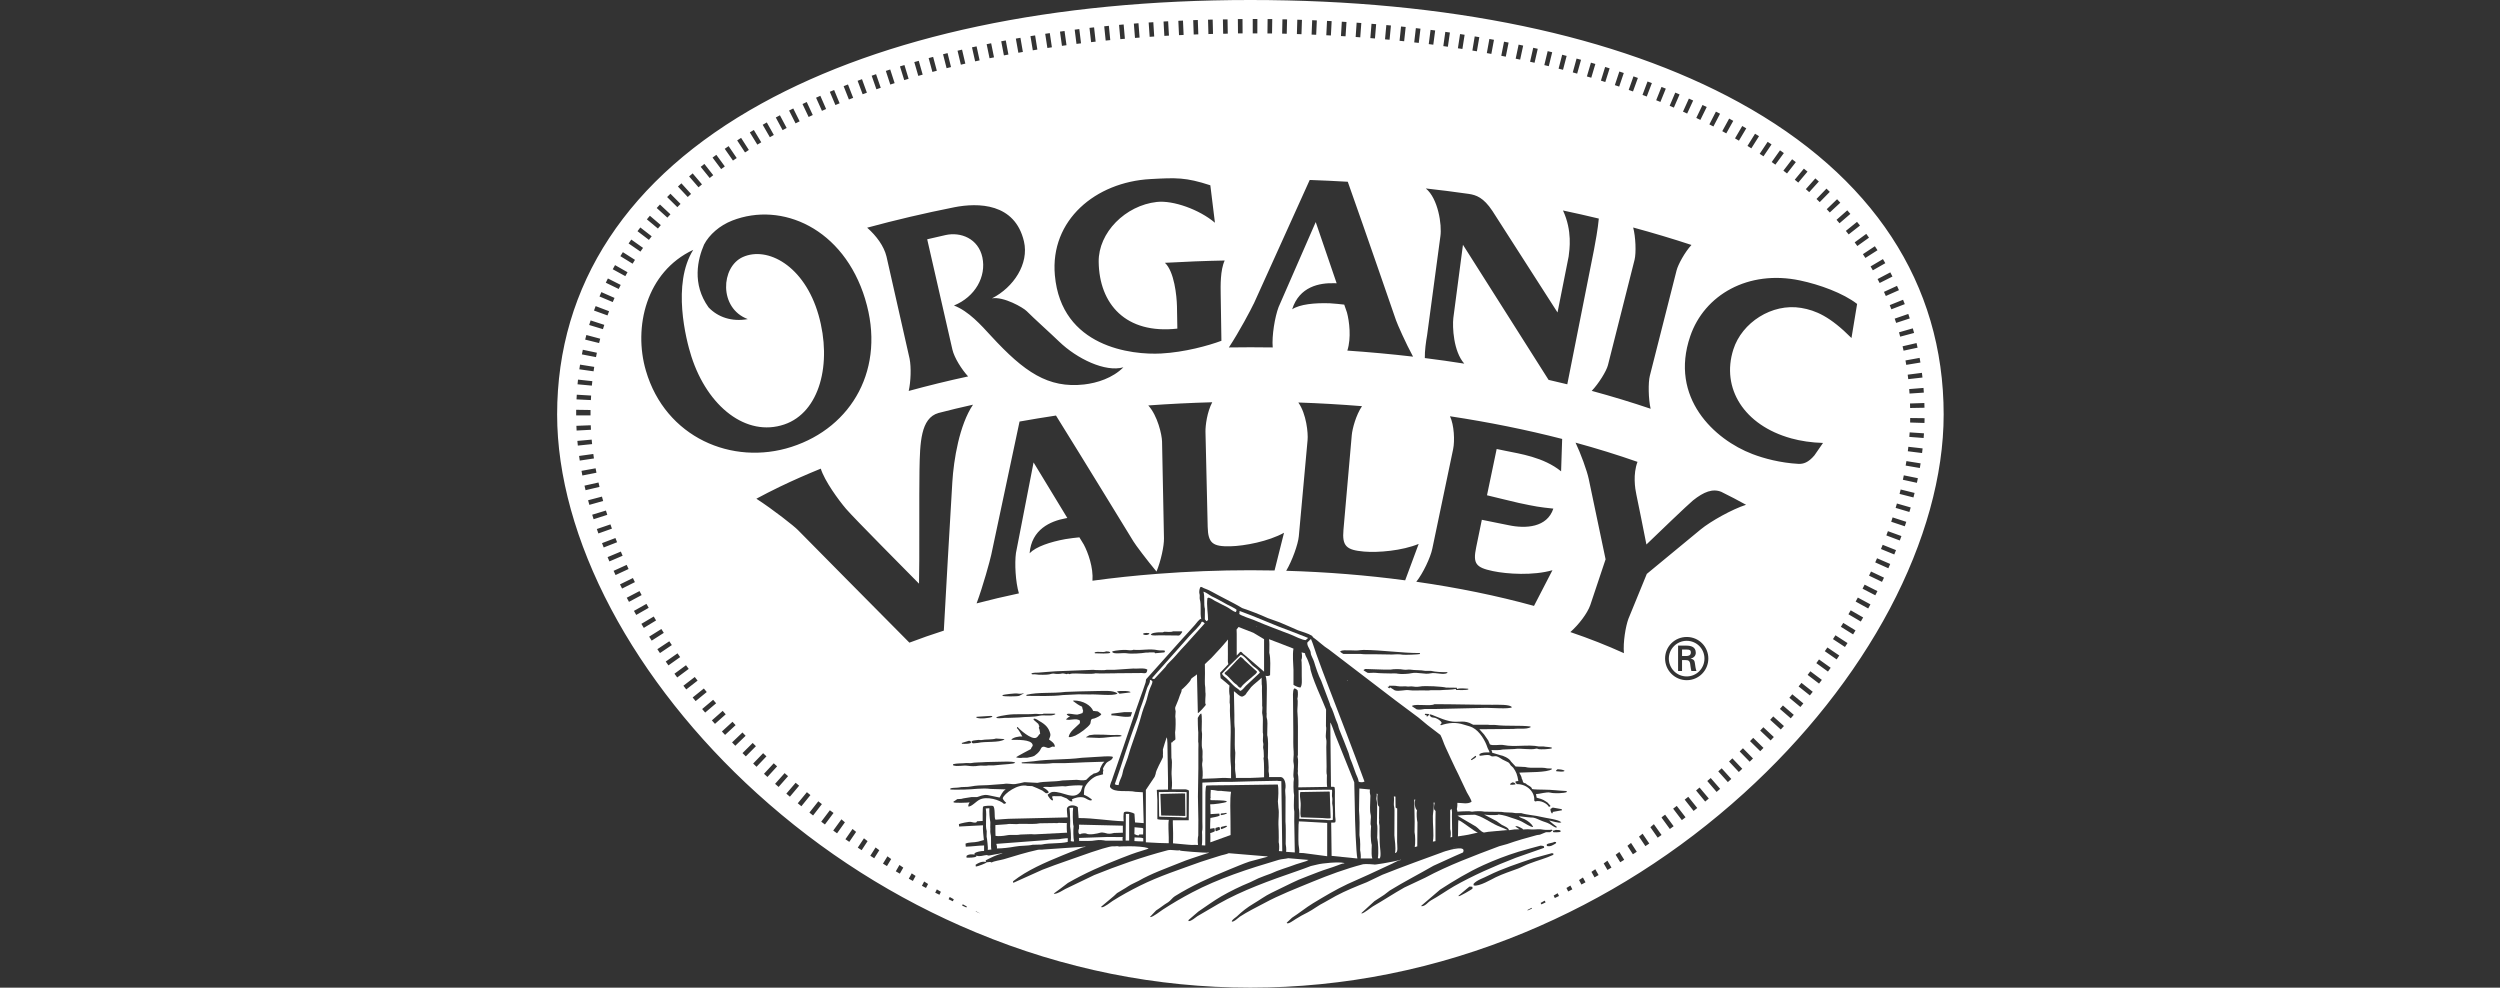 <svg width="567" height="224" viewBox="0 0 567 224" fill="none" xmlns="http://www.w3.org/2000/svg">
<rect x="0" y="0" width="567" height="224" fill="#333333" stroke="none"/>
<path d="M381.497 148.786H382.445C383.295 148.757 383.488 148.409 383.488 147.964C383.488 147.519 383.286 147.316 382.57 147.316H381.488V148.786H381.497Z" fill="white"></path>
<path d="M378.491 149.365C378.491 151.608 380.299 153.415 382.541 153.415C384.783 153.415 386.571 151.608 386.571 149.365C386.571 147.123 384.774 145.335 382.541 145.335C380.308 145.335 378.491 147.152 378.491 149.365ZM384.609 148.012C384.609 148.679 384.203 149.191 383.44 149.356V149.385C384.232 149.539 384.329 149.887 384.416 150.515C384.493 151.066 384.561 151.666 384.754 152.188H383.604C383.536 151.869 383.449 151.501 383.411 151.163C383.343 150.67 383.343 150.216 383.082 149.936C382.86 149.704 382.56 149.733 382.251 149.704H381.487V152.188H380.589V146.427H382.454C383.507 146.427 384.6 146.717 384.6 148.022L384.609 148.012Z" fill="white"></path>
<path d="M330.233 192.183C330.233 192.183 330.301 192.115 330.33 192.086H330.281C330.281 192.086 330.252 192.154 330.233 192.183Z" fill="white"></path>
<path d="M329.943 192.279C329.943 192.279 330.011 192.211 330.04 192.182H329.991C329.991 192.182 329.953 192.24 329.943 192.279Z" fill="white"></path>
<path d="M329.788 192.318C329.788 192.318 329.865 192.259 329.895 192.23H329.846C329.846 192.23 329.807 192.298 329.788 192.318Z" fill="white"></path>
<path d="M346.731 188.848C346.731 188.848 346.702 188.925 346.683 188.944C346.712 188.915 346.741 188.886 346.78 188.848H346.722H346.731Z" fill="white"></path>
<path d="M329.489 192.424C329.576 192.375 329.653 192.317 329.74 192.279H329.692C329.595 192.337 329.547 192.327 329.489 192.424Z" fill="white"></path>
<path d="M394.381 23.196C366.69 8.022 328.387 0 283.579 0C238.772 0 200.613 8.109 172.768 23.457C142.41 40.188 126.356 64.592 126.356 94.013C126.356 107.767 130.58 122.999 138.573 138.077C146.479 153 157.913 167.459 171.647 179.907C186.396 193.284 203.107 203.896 221.326 211.464C241.342 219.786 262.287 224 283.589 224C304.891 224 325.826 219.786 345.842 211.464C364.061 203.896 380.772 193.284 395.521 179.907C409.255 167.459 420.699 153 428.605 138.077C436.589 122.999 440.822 107.757 440.822 94.013C440.822 64.331 424.768 39.849 394.381 23.196ZM436.473 92.476L433.215 92.534C433.215 92.196 433.196 91.848 433.186 91.51L436.444 91.403C436.453 91.761 436.463 92.119 436.473 92.476ZM436.328 89.045L433.08 89.258C433.061 88.92 433.032 88.581 433.003 88.243L436.25 87.982C436.279 88.34 436.308 88.697 436.328 89.055V89.045ZM436.028 85.624L432.79 85.991C432.752 85.653 432.713 85.314 432.665 84.976L435.893 84.561C435.941 84.918 435.98 85.266 436.018 85.624H436.028ZM435.554 82.222L432.336 82.753C432.278 82.415 432.22 82.077 432.162 81.748L435.371 81.168C435.438 81.516 435.496 81.874 435.554 82.231V82.222ZM434.917 78.849L431.727 79.535C431.659 79.196 431.582 78.868 431.505 78.539L434.675 77.805C434.762 78.153 434.83 78.501 434.907 78.849H434.917ZM434.114 75.514L430.963 76.355C430.876 76.026 430.789 75.698 430.693 75.369L433.824 74.47C433.921 74.818 434.018 75.156 434.114 75.504V75.514ZM433.138 72.218L430.045 73.233C429.939 72.904 429.833 72.585 429.717 72.266L432.8 71.203C432.916 71.542 433.032 71.88 433.138 72.218ZM431.998 68.98L428.963 70.15C428.837 69.831 428.711 69.522 428.586 69.203L431.611 67.985C431.746 68.313 431.872 68.652 432.007 68.98H431.998ZM430.683 65.81L427.706 67.134C427.571 66.825 427.426 66.506 427.281 66.197L430.239 64.834C430.393 65.153 430.538 65.481 430.683 65.81ZM429.214 62.717L426.305 64.186C426.15 63.887 425.996 63.587 425.831 63.288L428.721 61.77C428.885 62.089 429.05 62.408 429.214 62.727V62.717ZM427.59 59.692L424.758 61.306C424.584 61.007 424.42 60.717 424.246 60.427L427.049 58.764C427.233 59.074 427.416 59.383 427.59 59.692ZM425.812 56.754L423.067 58.503C422.883 58.213 422.7 57.933 422.506 57.643L425.222 55.845C425.425 56.145 425.619 56.445 425.812 56.744V56.754ZM423.889 53.903L421.24 55.797C421.037 55.517 420.844 55.236 420.641 54.966L423.27 53.042C423.483 53.332 423.686 53.622 423.898 53.912L423.889 53.903ZM406.221 99.416C408.424 100.025 410.85 100.382 413.46 100.46C413.373 100.605 411.507 103.282 411.507 103.282C410.145 104.896 408.995 105.263 407.873 105.205C403.795 104.983 400.025 103.968 397.464 102.982C388.823 99.696 378.578 90.215 383.343 76.258C386.533 66.883 396.507 61.132 408.241 63.606C412.696 64.544 418.022 66.477 421.192 68.932L419.916 76.664C415.074 71.803 411.836 70.391 408.492 69.831C401.871 68.729 395.057 73.165 393.124 79.254C390.312 88.05 395.55 96.458 406.23 99.416H406.221ZM385.721 120.07C381.458 123.569 375.292 128.682 373.494 130.161L369.319 140.358C368.691 142.097 368.092 145.596 368.304 148.138C364.496 146.408 360.437 144.804 356.155 143.354C358.117 141.624 360.011 139.082 360.659 137.284L364.148 126.846C363.646 124.507 361.461 114.059 360.33 108.656C359.944 106.771 358.484 102.808 357.334 100.392C362.176 101.716 366.864 103.166 371.387 104.751C370.324 107.544 370.827 110.811 371.126 112.164C371.426 113.527 372.934 121.066 373.407 123.492C375.476 121.491 382.879 114.378 383.981 113.488C386.446 111.526 388.456 110.753 390.399 111.555C392.341 112.512 394.207 113.488 396.005 114.484C392.883 115.479 387.982 118.215 385.721 120.07ZM387.451 149.346C387.451 152.072 385.267 154.266 382.56 154.266C379.854 154.266 377.641 152.072 377.641 149.346C377.641 146.621 379.835 144.465 382.56 144.465C385.286 144.465 387.451 146.65 387.451 149.346ZM370.392 51.593C374.896 52.82 379.313 54.135 383.623 55.555C382.125 57.169 380.579 60.001 380.241 61.355L374.181 85.237C373.794 86.745 373.852 90.543 374.364 92.708C370.054 91.249 365.598 89.896 361.007 88.649C362.553 87.035 364.341 84.174 364.68 82.821L370.72 58.919C371.107 57.353 370.972 53.709 370.402 51.593H370.392ZM421.84 51.158L419.278 53.168C419.066 52.898 418.853 52.627 418.64 52.366L421.173 50.317C421.395 50.597 421.617 50.868 421.84 51.148V51.158ZM418.969 47.707C419.201 47.978 419.433 48.248 419.665 48.51L417.2 50.636C416.978 50.375 416.756 50.114 416.524 49.853L418.969 47.698V47.707ZM417.384 45.968L414.997 48.191C414.765 47.949 414.533 47.698 414.301 47.446L416.649 45.185C416.901 45.436 417.142 45.697 417.384 45.968ZM414.997 43.513L412.716 45.842C412.474 45.6 412.232 45.359 411.981 45.127L414.243 42.778C414.504 43.029 414.755 43.271 415.006 43.522L414.997 43.513ZM412.513 41.164L410.328 43.58C410.067 43.348 409.816 43.126 409.565 42.894L411.72 40.458C411.991 40.69 412.252 40.932 412.522 41.174L412.513 41.164ZM409.942 38.922L407.844 41.415L407.052 40.758L409.12 38.245C409.4 38.467 409.671 38.699 409.942 38.922ZM407.293 36.776L405.293 39.337L404.471 38.709L406.453 36.119L407.293 36.776ZM403.708 34.099C403.998 34.302 404.288 34.514 404.578 34.717L402.654 37.346C402.384 37.143 402.103 36.94 401.823 36.747L403.708 34.089V34.099ZM400.905 32.166L401.784 32.755L399.958 35.452L399.097 34.882L400.905 32.166ZM398.044 30.329L398.943 30.89L397.203 33.645L396.324 33.093L398.044 30.329ZM395.135 28.57L396.053 29.111L394.39 31.905L393.501 31.383L395.144 28.57H395.135ZM392.177 26.898L393.105 27.41L391.52 30.252L390.611 29.749L392.177 26.889V26.898ZM389.171 25.313L390.109 25.796L388.601 28.686L387.683 28.213L389.171 25.313ZM386.127 23.805L387.084 24.269L385.643 27.198L384.716 26.744L386.127 23.805ZM383.053 22.365L384.01 22.8L382.647 25.758L381.7 25.323L383.044 22.355L383.053 22.365ZM379.951 21.002L380.927 21.418L379.632 24.405L378.675 23.999L379.951 21.002ZM376.819 19.707L377.805 20.104L376.578 23.119L375.621 22.733L376.829 19.707H376.819ZM373.659 18.48L374.645 18.847L373.485 21.892L372.518 21.524L373.659 18.48ZM370.479 17.32L371.474 17.678L370.363 20.741L369.387 20.393L370.469 17.32H370.479ZM367.27 16.218L368.275 16.556L367.231 19.64L366.245 19.311L367.27 16.218ZM364.051 15.184L365.066 15.503L364.08 18.605L363.085 18.287L364.051 15.174V15.184ZM360.814 14.208L361.829 14.507L360.901 17.629L359.905 17.339L360.823 14.217L360.814 14.208ZM357.557 13.28L358.581 13.56L357.701 16.701L356.706 16.421L357.566 13.28H357.557ZM354.29 12.41L355.314 12.681L354.493 15.832L353.487 15.571L354.299 12.42L354.29 12.41ZM351.013 11.598L352.038 11.85L351.264 15.01L350.25 14.768L351.013 11.598ZM347.727 10.835L348.761 11.067L348.036 14.237L347.021 14.005L347.737 10.825L347.727 10.835ZM344.422 10.119L345.456 10.342L344.769 13.522L343.755 13.309L344.422 10.119ZM341.116 9.453L342.15 9.656L341.512 12.855L340.488 12.652L341.116 9.453ZM337.791 8.834L338.835 9.027L338.236 12.226L337.211 12.043L337.791 8.834ZM334.466 8.254L335.51 8.428L334.959 11.637L333.935 11.463L334.466 8.244V8.254ZM331.132 7.722L332.176 7.887L331.673 11.105L330.649 10.951L331.142 7.732L331.132 7.722ZM327.797 7.23L328.841 7.375L328.377 10.603L327.343 10.458L327.797 7.23ZM324.453 6.775L325.497 6.911L325.072 10.139L324.038 10.004L324.453 6.766V6.775ZM323.38 42.739C326.638 43.097 329.856 43.513 333.055 43.967C334.824 44.218 336.467 44.817 338.468 47.823L353.246 70.865L355.768 58.175C355.971 56.609 356.638 52.337 354.483 47.736C357.218 48.316 359.934 48.925 362.611 49.573C362.447 51.612 361.761 55.439 361.519 56.628L355.459 87.16C354.058 86.822 352.637 86.484 351.216 86.155L331.799 55.517L329.614 72.141C329.392 74.122 329.614 79.67 332.098 82.473C329.141 82.009 326.183 81.584 323.148 81.207C323.119 79.593 323.4 77.524 323.67 76.007L326.676 53.622C327.073 50.974 326.145 44.991 323.38 42.749V42.739ZM348.529 180.922C350.134 181.319 350.221 181.551 350.975 182.015C351.187 182.246 351.409 182.488 351.622 182.73V182.836C351.622 182.836 351.535 182.913 351.487 182.952C351.409 182.952 351.332 182.971 351.264 182.971C350.984 182.353 349.457 181.357 348.152 181.773C348.085 181.696 348.017 181.618 347.959 181.541C348.162 179.772 346.442 177.81 344.035 177.839C343.9 177.675 343.697 177.569 343.677 177.279C343.871 177.182 344.064 177.134 344.364 177.134C344.103 175.645 343.9 175.114 343.194 174.108C343.001 173.934 342.817 173.751 342.624 173.577C342.508 173.364 342.286 173.016 342.054 172.891C341.628 172.649 341.213 172.514 340.758 172.253C340.352 172.011 339.927 171.692 339.444 171.537C339.096 171.441 338.603 171.615 338.303 171.537C338.158 171.508 338.052 171.354 337.878 171.305C337.192 171.093 336.245 171.392 335.636 171.412C335.597 171.383 335.568 171.344 335.539 171.305V171.054C336.09 170.619 336.863 170.629 337.83 170.648C337.772 170.262 337.463 169.894 337.356 169.556C336.902 168.097 335.646 165.854 333.973 165.004C333.355 164.685 332.765 164.617 332.031 164.356C330.233 163.757 328.513 163.902 326.802 164.492C326.754 164.453 326.696 164.405 326.647 164.356C326.763 164.231 326.86 164.105 326.976 163.989C326.879 163.486 325.99 162.974 325.478 162.81C325.14 162.713 324.84 162.771 324.598 162.626C324.395 162.52 324.395 162.327 324.202 162.191V162.143C324.202 162.143 324.241 162.066 324.27 162.027C324.676 161.93 326.705 163.09 328.667 163.525C330.774 163.989 331.586 163.303 333.297 163.96C333.587 164.095 333.867 164.24 334.128 164.376H337.521C337.965 164.482 338.651 164.366 339.135 164.424C341.686 164.752 344.615 164.453 347.079 164.762C347.089 164.772 347.108 164.791 347.128 164.801V164.946C346.007 165.477 344.76 165.139 343.242 165.323C340.671 165.352 338.091 165.371 335.52 165.39C335.868 165.777 336.235 166.173 336.583 166.57C336.892 167.04 337.211 167.501 337.54 167.952C337.666 168.251 337.782 168.532 337.907 168.831C338.69 169.218 340.14 168.783 341.077 168.986C343.436 169.488 346.654 168.793 349.041 169.305H350.124C350.646 169.421 351.467 169.382 351.96 169.566C351.96 169.604 351.97 169.643 351.98 169.701C351.641 169.904 349.476 170.03 348.877 169.885C348.761 169.856 348.645 169.74 348.423 169.788C346.992 170.175 345.05 169.614 343.436 169.885C342.585 169.914 341.715 169.952 340.826 169.991C340.169 170.155 339.048 170.165 338.313 170.107C338.303 170.117 338.284 170.136 338.255 170.146C338.313 170.368 338.448 170.436 338.419 170.716C339.077 170.909 339.715 171.103 340.352 171.296C340.758 171.325 342.315 171.943 342.672 172.697C343.02 173.055 343.378 173.441 343.745 173.847C344.489 173.886 345.204 173.915 345.92 173.954C347.408 174.36 349.399 173.896 350.936 174.273C351.245 174.282 351.564 174.292 351.893 174.302C351.912 174.321 351.941 174.34 351.97 174.369V174.456C350.849 175.23 346.654 175.104 344.624 175.23C344.624 175.249 344.624 175.278 344.605 175.297C344.798 175.732 345.108 176.08 345.146 176.621C345.581 177.25 345.098 177.472 346.065 177.694C346.364 178.119 347.437 178.371 347.456 178.951C347.64 179.067 349.766 179.096 350.25 179.096C351.941 179.096 353.594 179.337 355.285 179.405C355.295 179.424 355.314 179.444 355.334 179.453V179.637C354.783 179.927 352.463 180.004 351.632 179.772C350.714 179.55 349.312 180.091 348.365 180.081C348.413 180.381 348.471 180.652 348.52 180.942L348.529 180.922ZM343.697 177.907C343.349 177.984 342.72 178.023 342.498 177.945C342.498 177.926 342.488 177.907 342.479 177.887C342.575 177.607 342.807 177.607 343.02 177.443C343.349 177.424 343.755 177.656 343.697 177.907ZM334.785 171.508C334.747 172.011 334.128 172.04 333.838 172.398C333.78 172.388 333.722 172.359 333.664 172.349C333.664 172.301 333.645 172.253 333.635 172.204C333.906 171.982 334.273 171.702 334.582 171.45H334.737C334.737 171.45 334.766 171.479 334.785 171.499V171.508ZM323.187 162.114C323.187 162.114 323.158 162.066 323.139 162.037C323.168 161.988 323.197 161.93 323.235 161.882C323.496 161.882 323.757 161.911 324.028 161.93C324.067 161.988 324.096 162.037 324.125 162.085C324.018 162.201 323.912 162.317 323.796 162.462C323.719 162.462 323.651 162.472 323.564 162.491C323.564 162.481 323.545 162.472 323.545 162.462C323.545 162.356 323.564 162.278 323.564 162.201C323.419 162.24 323.264 162.201 323.177 162.114H323.187ZM323.119 160.799C322.704 160.877 321.815 161.031 321.322 160.886C320.983 160.664 320.645 160.423 320.297 160.22C320.297 160.162 320.278 160.113 320.268 160.055C321.389 159.591 324.415 160.239 325.342 159.707C329.74 159.707 333.857 159.843 338.439 159.843C339.599 159.843 342.643 159.717 342.894 160.423C342.121 160.848 338.39 160.538 337.134 160.538C333.307 160.625 329.489 160.722 325.671 160.799H323.119ZM294.472 91.287C299.324 91.452 304.137 91.732 308.902 92.119C307.52 94.158 306.718 97.232 306.582 98.672L304.698 120.148C304.359 123.888 305.384 124.748 309.347 125.096C312.555 125.377 318.016 124.903 321.757 123.357L318.693 131.62C309.985 130.46 300.948 129.726 291.708 129.455C293.051 127.194 294.395 123.482 294.569 121.646L296.56 99.793C296.705 98.266 296.299 93.888 294.472 91.307V91.287ZM328.87 94.409C337.675 95.743 346.181 97.464 354.299 99.551L354.058 106.897C350.066 103.659 344.634 102.915 341.454 102.248C340.652 102.084 340.256 101.997 339.444 101.832L337.25 112.329C339.792 112.918 342.363 113.604 344.47 114.068C348.346 114.89 349.012 115.006 352.299 115.354C350.888 119.645 346.036 119.945 342.15 119.114C340.565 118.775 338.139 118.331 336.08 117.886L334.795 124.139C334.031 127.822 334.698 128.711 338.584 129.523C341.831 130.209 347.795 130.576 352.096 129.32L347.911 137.419C339.579 135.119 330.62 133.283 321.215 131.939C322.714 130.084 324.453 126.42 324.85 124.429L329.566 101.89C329.972 99.986 329.798 96.362 328.851 94.4L328.87 94.409ZM354.812 174.775V174.872C354.415 175.133 353.507 174.93 352.995 174.92C352.975 174.901 352.956 174.882 352.937 174.872V174.717C353.043 174.63 353.149 174.543 353.265 174.456C353.777 174.485 354.444 174.553 354.802 174.766L354.812 174.775ZM303.973 147.771C303.973 147.771 304.021 147.703 304.05 147.664C304.688 147.249 307.452 147.684 308.399 147.462C308.689 147.442 308.97 147.423 309.25 147.404C313.28 147.413 317.987 148.128 322.027 148.109C322.047 148.128 322.056 148.148 322.076 148.157C322.047 148.215 322.027 148.283 321.998 148.341C321.873 148.428 318.519 148.573 318.123 148.486C317.475 148.351 316.248 148.389 315.668 148.447C314.257 148.418 312.865 148.399 311.444 148.38C310.497 148.341 309.492 148.457 308.602 148.312H304.669C304.485 148.244 304.156 147.964 303.973 147.838V147.79V147.771ZM309.298 151.917C309.414 151.859 309.53 151.801 309.656 151.724C311.096 151.772 312.565 151.83 314.005 151.869H315.378C316.045 151.714 317.601 151.714 318.287 151.869C318.809 151.985 319.466 151.801 319.853 151.869C320.868 152.043 322.211 151.936 323.216 152.149H324.531C325.632 152.41 326.928 152.458 328.203 152.439C328.223 152.449 328.242 152.468 328.261 152.487V152.632C327.208 153.183 325.758 152.42 324.357 152.729C323.168 153.009 321.438 152.381 320.133 152.681C319.534 152.835 317.794 152.942 317.079 152.806C316.644 152.681 315.977 152.748 315.339 152.739C314.392 152.71 312.942 152.719 311.927 152.594C311.434 152.536 310.477 152.681 310.168 152.594C309.878 152.41 309.588 152.226 309.289 152.062V151.917H309.298ZM314.788 155.716C315.02 155.735 315.088 155.822 315.252 155.899C315.252 155.948 315.233 156.015 315.223 156.064C315.184 156.064 315.136 156.083 315.088 156.093C314.952 155.986 314.807 155.977 314.73 155.803C314.74 155.774 314.759 155.735 314.778 155.716H314.788ZM314.991 155.716C315.01 155.658 315.03 155.59 315.049 155.522C315.716 155.522 316.422 155.493 316.963 155.619C317.765 155.793 318.635 155.551 319.331 155.716C319.582 155.696 319.843 155.687 320.114 155.667C320.539 155.754 321.457 155.822 321.95 155.716C323.139 155.445 327.363 155.735 327.981 155.948C328.803 155.948 329.595 155.967 330.397 155.977C330.475 156.083 330.475 156.131 330.417 156.276C331.113 156.006 332.253 156.16 332.968 156.199C332.997 156.218 333.017 156.237 333.026 156.257V156.344C332.64 156.576 330.784 156.498 330.214 156.489C330.194 156.469 330.175 156.46 330.165 156.44C330.204 156.305 330.243 156.334 330.31 156.228C329.122 156.498 327.933 156.411 326.58 156.537H324.511C323.98 156.653 323.197 156.576 322.54 156.576C321.612 156.576 320.5 156.663 319.63 156.537C318.645 156.373 317.282 156.885 316.344 156.576C315.9 156.305 315.455 155.996 314.991 155.716ZM321.119 6.379L322.163 6.505L321.776 9.733L320.742 9.617L321.119 6.379ZM317.765 6.012L318.809 6.118L318.461 9.356L317.417 9.25L317.755 6.012H317.765ZM314.411 5.683L315.465 5.78L315.155 9.018L314.121 8.921L314.421 5.673L314.411 5.683ZM311.057 5.393L312.111 5.48L311.84 8.728L310.796 8.641L311.057 5.393ZM307.694 5.142L308.747 5.219L308.506 8.467L307.462 8.389L307.684 5.142H307.694ZM304.33 4.92L305.384 4.987L305.171 8.235L304.127 8.177L304.321 4.92H304.33ZM300.967 4.736L302.02 4.794L301.846 8.051L300.803 7.993L300.967 4.736ZM297.603 4.581L298.657 4.63L298.512 7.887L297.468 7.848L297.603 4.591V4.581ZM294.23 4.465L295.284 4.504L295.177 7.761L294.134 7.722L294.23 4.465ZM290.857 4.378L291.911 4.398L291.833 7.655L290.79 7.626L290.857 4.369V4.378ZM287.494 4.33H288.547L288.499 7.597H287.455L287.494 4.33ZM284.121 4.311H285.174L285.164 7.568H284.121V4.311ZM281.801 4.311L281.82 7.568H280.776L280.747 4.32H281.801V4.311ZM284.352 68.884C286.527 64.157 293.486 48.635 297.043 40.816C299.923 40.922 302.823 41.048 305.674 41.222C309.472 51.902 316.528 72.392 316.615 72.634C316.914 73.513 318.867 77.93 320.481 80.888C315.6 80.318 310.613 79.863 305.577 79.515C306.505 76.635 306.022 72.837 305.49 70.875C305.461 70.759 305.2 70.014 304.872 69.087C303.915 69 302.794 68.835 301.643 68.787C298.174 68.661 294.791 69 293.061 70.15C294.685 64.989 299.256 64.109 302.736 64.235C302.881 64.235 303.016 64.235 303.151 64.244L298.406 50.365L289.987 69.638C289.146 71.841 288.422 76.152 288.653 78.8C286.972 78.781 285.29 78.761 283.608 78.761C281.927 78.761 280.341 78.781 278.708 78.8C281.047 75.263 283.773 70.111 284.343 68.874L284.352 68.884ZM250.244 174.679C250.186 174.862 250.07 175.288 250.186 175.549C250.167 175.577 250.167 175.597 250.157 175.616C249.684 175.732 249.239 175.867 248.736 175.993C247.557 176.438 246.31 177.791 246.001 178.67C245.856 179.105 245.866 179.647 245.827 180.246C246.591 180.555 247.074 180.884 247.625 181.299C247.596 181.367 247.567 181.444 247.548 181.522C246.939 181.647 246.349 181.038 245.808 180.884C244.87 180.623 243.643 180.98 243.092 181.299C243.14 181.473 243.198 181.454 243.208 181.686C243.189 181.705 243.179 181.725 243.16 181.754C242.589 181.841 242.241 181.261 241.913 181.077C241.516 180.913 241.091 180.748 240.666 180.584H239.535C239.206 180.526 238.839 180.545 238.598 180.681C238.675 180.932 238.762 181.193 238.839 181.435C238.607 181.899 237.602 180.555 237.612 180.217C237.882 180.014 238.375 179.637 238.733 179.608C241.072 179.405 243.604 181.754 245.141 179.424C245.276 179.038 245.421 178.603 245.566 178.177V178.158C244.783 178.032 242.464 178.177 241.652 178.351C241.449 178.342 241.227 178.322 240.966 178.303C240.173 178.351 239.351 178.409 238.588 178.458C237.969 178.612 236.819 178.245 236.549 178.641C236.955 178.69 237.689 179.289 237.863 179.656C237.815 179.724 237.757 179.792 237.679 179.878C237.525 179.888 237.37 179.888 237.215 179.907C236.906 179.695 236.636 179.492 236.384 179.289C235.659 178.96 234.905 178.583 234.103 178.293C233.755 178.274 233.417 178.255 233.021 178.245C230.885 177.646 227.695 180.033 227.434 181.019C227.376 181.251 227.976 181.918 228.179 182.034V182.13C228.024 182.217 227.918 182.304 227.705 182.324C226.883 181.464 223.771 180.478 222.128 181.386C221.403 181.744 220.437 182.894 219.664 182.933C219.644 182.913 219.635 182.904 219.625 182.884C219.548 182.507 219.779 182.246 219.915 181.976C219.47 182.063 216.542 182.15 216.281 181.976C216.261 181.928 216.242 181.87 216.232 181.821C216.551 181.638 216.841 181.435 217.102 181.241C217.383 181.222 217.701 181.212 217.991 181.193C218.658 180.99 219.615 180.932 220.33 180.777H221.597C222.292 180.603 222.95 180.168 224.013 180.323C224.931 180.507 225.84 180.681 226.709 180.884C227.077 180.313 227.347 179.482 228.034 179.086V179.028C227.492 179.009 226.961 178.999 226.381 178.98C225.83 178.96 225.231 178.941 224.689 178.931C222.737 178.661 220.649 179.057 218.716 179.076C218.252 179.076 215.565 179.154 215.507 179.018C215.295 178.583 217.083 178.699 217.383 178.612C218.262 178.4 219.277 178.574 220.253 178.361C221.355 178.139 222.582 178.1 224.032 178.071C225.25 177.984 226.439 177.897 227.666 177.8C228.575 177.598 229.435 177.936 230.286 177.82C230.846 177.752 231.677 177.549 232.344 177.395C233.34 177.453 234.287 177.501 235.282 177.549C236.877 177.163 239.206 177.356 240.946 177.008C242.009 176.96 243.111 176.911 244.184 176.863C244.783 176.94 245.682 177.076 246.349 176.863C246.658 176.592 246.958 176.302 247.248 175.993C247.499 175.819 247.779 175.645 248.021 175.481C247.296 175.491 249.597 175.481 249.5 174.302C249.751 173.876 249.944 173.171 250.437 172.823C250.437 172.804 250.457 172.784 250.457 172.755C249.017 172.804 247.528 172.842 246.088 172.891C245.45 172.92 244.754 172.949 244.136 172.978C243.276 173.007 242.444 173.036 241.594 173.074H238.83C236.5 173.384 233.92 173.132 231.755 173.123C231.735 173.055 231.716 172.997 231.706 172.929C231.706 172.929 231.726 172.929 231.735 172.91C232.663 172.833 233.572 172.746 234.422 172.659C237.853 172.127 241.835 172.34 245.344 171.866C247.084 171.76 248.852 171.653 250.621 171.547C251.124 171.547 252.109 171.479 252.419 171.682C252.235 172.533 251.365 172.514 250.853 173.123C250.64 173.432 250.283 173.963 250.147 174.35C250.176 174.456 250.196 174.563 250.234 174.679H250.244ZM219.161 173.055C219.499 173.055 219.818 173.074 220.147 173.084C221.142 172.871 222.437 172.939 223.588 172.833C224.602 172.813 225.579 172.794 226.516 172.765C227.657 172.765 229.319 172.61 230.208 172.92C230.208 172.92 230.228 172.939 230.237 172.939C230.218 172.968 230.208 172.987 230.179 173.016C229.986 173.287 227.628 173.345 227.077 173.432C226.468 173.48 225.927 173.538 225.337 173.596H224.177C223.472 173.76 222.515 173.548 221.838 173.683C221.181 173.818 220.195 173.789 219.548 173.683C218.301 173.509 217.276 173.925 216.203 173.596C216.184 173.567 216.174 173.557 216.155 173.538C216.155 173.451 216.174 173.383 216.174 173.306C217.16 173.074 218.117 173.181 219.171 173.055H219.161ZM218.127 168.503C218.649 168.329 219.248 168.164 219.779 168C219.992 168.019 220.108 168.077 220.205 168.251C220.533 168.773 218.639 168.725 218.185 168.686C218.175 168.686 218.165 168.667 218.156 168.667C218.156 168.619 218.136 168.561 218.136 168.512L218.127 168.503ZM221.944 167.807C222.138 167.826 222.321 167.845 222.515 167.855C223.559 167.633 225.037 167.797 225.888 167.497C226.487 167.555 227.164 167.594 227.773 167.623C227.773 167.642 227.782 167.671 227.792 167.691C226.69 168.512 223.462 168.087 221.809 168.493C221.423 168.522 221.075 168.551 220.746 168.59C220.533 168.57 220.417 168.474 220.35 168.29C220.369 168.232 220.388 168.164 220.398 168.087C220.765 167.884 221.423 167.903 221.944 167.807ZM221.413 162.723V162.684C221.413 162.684 221.471 162.597 221.49 162.568C222.495 162.52 223.501 162.433 224.515 162.375C224.718 162.375 224.95 162.356 225.047 162.481C225.057 162.51 225.066 162.539 225.066 162.568C224.573 162.848 222.109 163.167 221.403 162.723H221.413ZM228.343 162.143C230.373 161.824 232.74 162.104 234.77 161.901C235.166 161.863 236.317 162.095 236.713 161.853C237.496 161.863 238.375 161.853 239.274 161.853C239.293 161.872 239.313 161.882 239.322 161.901V162.008C238.337 162.53 236.868 162.085 235.727 162.336C234.277 162.674 232.74 162.53 231.107 162.723C230.228 162.761 229.367 162.79 228.517 162.819C227.802 162.732 226.777 163.022 226.043 162.839C226.023 162.819 225.994 162.8 225.975 162.771V162.723C226.13 162.472 227.831 162.22 228.352 162.143H228.343ZM227.376 157.639C227.608 157.523 230.247 157.194 230.759 157.291C231.078 157.359 231.687 157.378 232.074 157.243H232.199C232.199 157.243 232.219 157.252 232.219 157.262C231.822 157.465 231.484 157.639 231.146 157.823C230.575 157.987 227.734 157.987 227.396 157.823C227.396 157.755 227.386 157.697 227.367 157.639H227.376ZM244.919 163.419C243.981 162.781 242.783 163.467 241.816 163.187C241.816 163.167 241.806 163.148 241.787 163.119C242.048 162.916 242.328 162.626 242.609 162.52C242.618 162.501 242.628 162.472 242.638 162.423C242.28 162.404 242.145 162.22 241.951 162.075C241.874 161.592 243.913 162.133 244.31 162.075C244.658 162.027 245.141 161.853 245.537 161.708C245.576 161.495 245.528 161.428 245.672 161.292C245.605 161.012 245.402 160.432 245.412 160.278C244.619 159.949 244.087 159.514 243.421 159.031C243.421 159.011 243.401 158.982 243.392 158.963C243.42 158.934 243.459 158.905 243.488 158.876C245.711 158.866 247.432 160.007 247.934 161.234C248.243 161.273 248.591 161.312 248.939 161.341C249.22 161.447 249.5 161.785 249.771 161.95C249.693 162.356 248.678 162.761 248.263 162.916C248.05 163.013 247.721 162.974 247.538 163.158C247.354 163.351 247.374 164.018 247.258 164.192C246.765 164.975 244.938 166.328 243.923 166.811C243.594 166.937 242.754 167.304 242.377 167.149C242.522 165.97 243.971 164.984 244.861 164.086C244.977 163.921 244.919 163.622 244.919 163.428V163.419ZM247.209 157.504C246.349 157.494 245.441 157.484 244.542 157.475C243.392 157.523 242.222 157.581 241.082 157.639C238.346 157.968 235.553 157.823 232.837 157.823C232.808 157.784 232.789 157.745 232.76 157.707C232.789 157.658 232.827 157.62 232.856 157.571C235.524 156.924 238.578 157.31 241.652 156.924C242.657 156.895 243.662 156.856 244.648 156.817C246.078 156.788 247.499 156.75 248.949 156.721C250.718 156.721 252.264 156.537 253.376 157.204V157.339C252.39 157.9 248.746 157.407 247.18 157.504H247.209ZM234.161 168.802C233.736 167.71 230.827 167.797 229.435 167.807C229.416 167.797 229.396 167.778 229.387 167.768C229.541 167.333 231.155 166.908 231.871 167.053C231.658 166.666 231.02 165.419 230.633 165.149C230.643 165.091 230.672 165.023 230.682 164.917C230.72 164.917 230.778 164.897 230.817 164.897C231.184 165.381 233.871 167.816 235.002 167.323C235.418 167.14 235.534 166.647 235.911 166.386C235.833 166.048 235.795 165.294 235.592 165.11C235.65 164.907 235.698 164.868 235.737 164.656C235.505 164.492 235.64 164.414 235.495 164.182C235.147 163.873 234.79 163.535 234.393 163.216C234.422 163.138 234.451 163.061 234.49 162.964C235.012 162.984 235.456 163.37 235.785 163.564C237.167 164.337 237.844 165.1 238.182 166.328C238.366 166.956 237.989 167.333 237.921 167.729C238.472 168.106 239.245 168.609 239.235 169.324C239.226 169.343 239.197 169.363 239.187 169.372C239.023 169.353 238.859 169.343 238.685 169.324C238.443 169.421 238.23 169.517 238.037 169.604C237.399 169.798 236.964 169.14 236.413 169.421C236.056 169.595 235.988 170.117 235.756 170.349C235.505 170.706 234.992 171.161 234.596 171.421C234.152 171.653 233.572 171.711 233.001 171.847H231.977C231.6 171.953 230.817 171.895 230.479 171.76V171.711C230.518 171.634 233.804 169.865 233.842 169.865C233.784 169.488 234.384 169.334 234.171 168.822L234.161 168.802ZM252.196 167.12C250.814 167.246 249.674 167.459 248.282 167.323C247.644 167.304 246.987 167.275 246.349 167.246V167.159C246.6 167.014 246.842 166.879 247.074 166.744C247.422 166.705 247.818 166.657 248.156 166.608C249.587 166.608 250.776 166.608 252.061 166.705C252.805 166.753 253.82 166.541 254.371 166.84V166.889C254.371 166.889 254.352 166.937 254.342 166.956C253.724 167.159 253.008 167.024 252.187 167.12H252.196ZM252.1 162.24C252.1 162.24 252.061 162.211 252.051 162.201C252.051 162.095 252.061 161.998 252.071 161.872C253.066 161.747 254.062 161.621 255.038 161.505C255.618 161.515 256.15 161.515 256.72 161.524C256.729 161.534 256.749 161.544 256.749 161.553C256.642 161.853 256.536 162.162 256.439 162.491C254.98 162.79 253.511 162.249 252.1 162.249V162.24ZM253.395 156.924V156.875C253.395 156.875 253.405 156.827 253.414 156.798C253.598 156.769 253.801 156.75 253.994 156.721C254.854 156.721 255.753 156.643 256.352 156.924C256.352 156.953 256.362 156.991 256.381 157.02V157.04C255.56 157.146 254.729 157.243 253.898 157.339C253.772 157.156 253.637 157.088 253.385 156.924H253.395ZM253.869 161.486C253.791 161.486 253.83 161.505 253.772 161.457C253.801 161.466 253.84 161.476 253.869 161.486ZM253.221 152.7C252.013 152.719 250.766 152.729 249.548 152.748C249.22 152.729 248.843 152.719 248.495 152.7C247.577 152.961 245.305 152.748 244.039 152.748C243.498 152.748 242.947 152.729 242.551 152.903C242.473 152.864 242.27 152.758 242.106 152.826C242.058 152.845 241.99 152.874 241.942 152.903C241.739 152.884 241.227 152.69 240.888 152.748C240.521 152.845 239.728 152.903 239.303 152.816C238.82 152.681 238.259 152.864 237.96 152.951C237.631 153.058 235.447 153.087 234.915 152.951C234.548 152.864 234.219 153.058 233.92 152.855V152.806C234.142 152.478 235.147 152.594 235.563 152.545C236.752 152.41 238.134 152.371 239.467 152.246C242.27 152.139 245.112 152.033 247.915 151.917C248.098 151.936 248.292 151.956 248.514 151.965C249.374 151.965 250.379 152.062 250.959 151.917H252.641C253.84 151.84 255.009 151.763 256.188 151.676C256.459 151.656 256.72 151.637 256.99 151.627C257.831 151.724 259.571 151.395 260.219 151.869C260.199 152.101 260.103 152.478 259.938 152.594C259.658 152.787 259.146 152.603 258.73 152.642C256.923 152.652 255.048 152.671 253.221 152.69V152.7ZM248.253 147.974C249.065 147.626 250.128 148.099 250.872 147.732C251.278 147.78 251.607 147.693 251.82 148.003C251.742 148.351 248.968 148.177 248.311 148.167C248.292 148.099 248.282 148.041 248.263 147.974H248.253ZM259.803 148.022C258.914 148.177 256.594 148.341 255.599 148.167C254.603 147.993 252.535 148.486 252.235 147.829C252.274 147.79 252.312 147.742 252.361 147.703C253.047 147.51 254.835 147.336 255.473 147.413C255.715 147.452 256.7 147.577 257.048 147.365C258.846 147.577 260.682 147.046 262.587 147.462C263.186 147.597 263.756 147.404 264.249 147.606C264.191 147.732 264.143 147.848 264.094 147.964C264.094 147.964 262.016 148.167 261.968 148.157C261.929 148.09 261.871 148.032 261.833 147.964H260.673C260.325 148.061 260.103 147.964 259.813 148.012L259.803 148.022ZM259.242 143.847V143.798C259.291 143.74 259.339 143.682 259.378 143.624C259.59 143.595 259.803 143.576 259.987 143.547C260.19 143.557 260.383 143.576 260.596 143.595C260.615 143.615 260.634 143.624 260.653 143.644V143.789C260.296 144.059 259.668 144.127 259.252 143.837L259.242 143.847ZM263.079 144.088C262.48 144.088 261.301 144.224 261.059 143.972C261.04 143.972 261.03 143.953 261.001 143.943C261.204 143.508 262.21 143.46 262.78 143.412H263.698C263.833 143.363 263.959 143.315 264.094 143.276C264.578 143.276 265.612 143.431 266.056 143.18C266.704 143.219 267.458 143.18 268.076 143.18C268.096 143.238 268.105 143.286 268.134 143.334C268.018 143.576 267.641 144.059 267.409 144.137C265.96 144.127 264.529 144.108 263.079 144.088ZM262.529 130.142C257.522 130.528 252.593 131.05 247.77 131.707C248.002 128.711 246.755 125.28 245.798 123.492C245.75 123.386 245.334 122.719 244.803 121.868C243.875 121.974 242.715 122.071 241.613 122.274C238.192 122.902 234.954 123.975 233.514 125.483C233.958 120.051 238.24 118.195 241.661 117.557C241.797 117.528 241.932 117.509 242.067 117.48L234.413 104.877L230.421 125.406C230.092 127.725 230.315 132.017 231.088 134.578C227.811 135.274 224.612 136.028 221.49 136.849C222.969 132.877 224.515 127.184 224.805 125.87C225.878 120.853 229.396 104.297 231.233 95.608C233.958 95.125 236.703 94.661 239.496 94.245C245.557 103.968 256.923 122.564 257.058 122.786C257.493 123.531 260.151 127.068 262.297 129.629C263.282 127.242 264.027 123.83 263.988 122.09L263.553 100.151C263.524 98.614 262.558 94.303 260.431 91.954C265.215 91.606 270.048 91.365 274.939 91.23C273.779 93.404 273.373 96.507 273.402 97.937L273.904 119.491C273.991 123.241 275.084 123.985 279.056 123.898C282.303 123.821 287.687 122.786 291.215 120.834L289.069 129.388C287.252 129.349 285.435 129.33 283.618 129.33C276.485 129.33 269.439 129.61 262.529 130.142ZM278.408 4.378L278.457 7.635L277.413 7.655L277.355 4.398H278.408V4.378ZM275.035 4.436L275.113 7.693L274.069 7.722L273.982 4.465L275.035 4.436ZM271.662 4.533L271.778 7.79L270.734 7.829L270.618 4.572L271.672 4.533H271.662ZM268.299 4.668L268.444 7.925L267.4 7.974L267.245 4.717L268.299 4.668ZM264.935 4.833L265.119 8.08L264.075 8.138L263.891 4.881L264.945 4.823L264.935 4.833ZM261.572 5.036L261.775 8.283L260.74 8.351L260.518 5.103L261.572 5.036ZM258.208 5.277L258.459 8.525L257.416 8.602L257.155 5.354L258.208 5.268V5.277ZM254.845 5.548L255.125 8.795L254.091 8.882L253.801 5.644L254.854 5.548H254.845ZM251.491 5.857L251.81 9.095L250.766 9.201L250.437 5.963L251.481 5.857H251.491ZM248.137 6.205L248.495 9.443L247.461 9.559L247.093 6.321L248.137 6.205ZM244.783 6.592L245.18 9.829L244.145 9.955L243.739 6.727L244.783 6.592ZM241.439 7.027L241.884 10.255L240.85 10.4L240.405 7.172L241.449 7.027H241.439ZM260.914 40.613C266.772 40.294 268.888 40.188 274.504 42.024L275.548 50.52C272.029 47.524 266.066 45.388 262.364 45.803C255.231 46.596 249.104 52.752 249.181 59.364C249.297 68.942 255.299 75.843 267.023 74.528L266.936 69.473C266.888 67.125 266.327 61.557 264.201 59.605C268.705 59.354 273.218 59.17 277.761 59.083C276.746 61.248 276.823 64.873 276.852 66.67L277.017 77.292C274.03 78.404 268.666 79.883 263.369 80.173C256.758 80.54 240.695 78.781 239.245 62.437C238.124 49.911 248.495 41.29 260.914 40.613ZM238.095 7.51L238.569 10.728L237.544 10.883L237.051 7.664L238.095 7.51ZM234.761 8.022L235.273 11.241L234.239 11.415L233.707 8.196L234.751 8.032L234.761 8.022ZM231.436 8.573L231.987 11.782L230.962 11.966L230.392 8.757L231.436 8.573ZM228.111 9.172L228.71 12.371L227.686 12.565L227.077 9.366L228.111 9.172ZM224.796 9.82L225.443 13.009L224.428 13.212L223.771 10.023L224.805 9.81L224.796 9.82ZM221.49 10.516L222.176 13.695L221.162 13.918L220.446 10.738L221.481 10.516H221.49ZM218.194 11.26L218.939 14.43L217.924 14.672L217.17 11.502L218.194 11.26ZM214.908 12.053L215.691 15.213L214.686 15.464L213.884 12.304L214.908 12.043V12.053ZM211.632 12.893L212.473 16.044L211.467 16.315L210.617 13.174L211.632 12.903V12.893ZM208.375 13.792L209.264 16.924L208.268 17.214L207.36 14.082L208.375 13.792ZM205.127 14.749L206.074 17.871L205.079 18.171L204.112 15.058L205.127 14.749ZM201.899 15.754L202.904 18.857L201.918 19.176L200.903 16.083L201.909 15.754H201.899ZM198.69 16.827L199.753 19.91L198.767 20.248L197.695 17.175L198.69 16.827ZM216.397 47.011C221.819 45.939 230.199 46.006 232.238 54.773C233.407 59.827 229.889 65.172 224.979 67.666C227.618 67.202 232.074 69.763 232.866 70.575C234.306 72.044 238.588 75.891 240.183 77.447C244.252 81.371 250.669 84.474 254.787 83.304C252.351 85.749 248.823 86.861 245.875 87.199C237.699 88.108 232.296 84.367 224.776 76.2C222.486 73.707 219.702 70.575 216.358 69.29C221.191 67.318 223.723 62.717 222.805 58.378C221.887 54.096 217.875 52.53 214.406 53.323L210.288 54.27C210.288 54.27 215.15 75.524 216 79.264C216.426 81.129 218.098 83.778 219.567 85.373C214.947 86.368 210.453 87.48 206.094 88.668C206.577 86.532 206.683 83.314 206.297 81.352L201.058 58.184C200.497 55.855 198.796 53.506 196.67 51.641C203.078 49.901 209.66 48.355 216.406 47.011H216.397ZM195.501 17.958L196.612 21.022L195.646 21.379L194.505 18.325L195.501 17.958ZM192.321 19.156L193.5 22.191L192.533 22.568L191.335 19.543L192.321 19.156ZM189.18 20.413L190.426 23.428L189.47 23.825L188.203 20.819L189.18 20.413ZM186.058 21.737L187.363 24.724L186.415 25.139L185.082 22.162L186.048 21.727L186.058 21.737ZM182.965 23.129L184.337 26.086L183.4 26.531L182.008 23.593L182.965 23.138V23.129ZM179.911 24.598L181.36 27.517L180.433 27.981L178.963 25.072L179.911 24.598ZM176.885 26.144L178.413 29.024L177.494 29.517L175.948 26.647L176.885 26.144ZM173.909 27.768L175.503 30.61L174.604 31.122L172.981 28.3L173.909 27.768ZM196.216 67.83C200.99 83.488 193.268 96.913 179.524 101.349C166.089 105.698 150.905 99.213 146.489 84.068C143.608 74.228 146.546 61.664 157.227 56.667C152.375 64.399 155.574 77.012 156.801 80.83C160.474 92.264 169.289 99.184 177.881 96.265C185.922 93.54 188.774 82.434 185.652 71.464C182.433 60.185 174.015 55.816 168.486 58.291C163.48 60.523 162.977 69.898 169.598 72.373C165.973 73.03 162.813 71.938 160.696 69.705C156.879 64.38 158.251 58.755 159.681 55.468C160.851 53.226 163.209 51.138 166.089 50.017C177.282 45.668 191.325 51.757 196.225 67.84L196.216 67.83ZM170.97 29.479L172.652 32.272L171.763 32.804L170.062 30.03L170.97 29.479ZM168.08 31.267L169.84 34.012L168.97 34.572L167.191 31.847L168.08 31.267ZM165.249 33.142L167.085 35.839C166.805 36.032 166.524 36.225 166.234 36.418L164.369 33.751C164.659 33.548 164.949 33.345 165.249 33.142ZM162.465 35.114L164.388 37.742L163.557 38.351L161.605 35.742C161.885 35.529 162.175 35.316 162.465 35.114ZM159.749 37.172L161.759 39.733C161.489 39.946 161.218 40.159 160.957 40.371L158.918 37.839C159.198 37.617 159.469 37.395 159.759 37.172H159.749ZM157.101 39.328L159.208 41.812C158.947 42.034 158.686 42.256 158.425 42.478L156.289 40.014C156.56 39.782 156.83 39.55 157.101 39.318V39.328ZM154.54 41.58L156.734 43.986C156.482 44.218 156.231 44.45 155.98 44.682L153.757 42.304C154.008 42.063 154.279 41.821 154.54 41.58ZM152.056 43.938L154.346 46.248C154.105 46.489 153.863 46.731 153.621 46.982L151.302 44.692C151.553 44.441 151.804 44.189 152.056 43.938ZM149.678 46.383L152.056 48.606C151.824 48.857 151.592 49.109 151.36 49.36L148.943 47.176C149.185 46.915 149.427 46.654 149.668 46.393L149.678 46.383ZM147.397 48.935L149.871 51.051C149.649 51.312 149.427 51.573 149.214 51.834L146.711 49.747C146.933 49.476 147.165 49.196 147.397 48.925V48.935ZM145.232 51.593L147.803 53.593C147.59 53.864 147.387 54.135 147.175 54.405L144.584 52.434C144.797 52.144 145.019 51.863 145.232 51.583V51.593ZM143.183 54.338L145.841 56.222C145.638 56.503 145.445 56.783 145.251 57.063L142.564 55.217C142.767 54.917 142.97 54.627 143.173 54.338H143.183ZM141.269 57.189L144.014 58.938C143.831 59.228 143.647 59.518 143.473 59.808L140.699 58.097C140.883 57.798 141.076 57.488 141.269 57.189ZM139.491 60.127L142.323 61.741C142.159 62.031 141.985 62.34 141.82 62.63L138.969 61.065C139.143 60.746 139.317 60.436 139.491 60.127ZM137.867 63.152L140.776 64.621C140.622 64.921 140.467 65.23 140.322 65.54L137.394 64.119C137.548 63.8 137.713 63.481 137.867 63.162V63.152ZM136.398 66.255L139.375 67.569C139.24 67.879 139.104 68.197 138.969 68.507L135.963 67.241C136.108 66.912 136.243 66.583 136.388 66.255H136.398ZM135.093 69.425L138.138 70.585C138.022 70.904 137.896 71.223 137.78 71.542L134.716 70.43C134.842 70.092 134.968 69.754 135.093 69.425ZM133.953 72.672L137.055 73.678C136.949 73.997 136.852 74.325 136.746 74.654L133.624 73.707C133.73 73.359 133.837 73.02 133.953 72.672ZM132.986 75.978L136.127 76.819C136.04 77.147 135.953 77.476 135.876 77.805L132.716 77.022C132.803 76.674 132.89 76.326 132.986 75.978ZM132.184 79.322L135.374 79.999C135.296 80.327 135.238 80.665 135.171 80.994L131.971 80.376C132.039 80.018 132.107 79.67 132.184 79.322ZM131.556 82.695L134.774 83.207C134.726 83.546 134.668 83.884 134.62 84.213L131.392 83.758C131.44 83.401 131.498 83.043 131.556 82.695ZM131.102 86.097L134.339 86.445C134.301 86.784 134.272 87.122 134.233 87.46L130.986 87.16C131.015 86.803 131.053 86.445 131.092 86.097H131.102ZM130.812 89.519L134.069 89.712C134.049 90.05 134.03 90.398 134.011 90.737L130.754 90.582C130.773 90.224 130.792 89.867 130.812 89.519ZM130.676 94.023C130.676 93.656 130.676 93.288 130.676 92.94L133.933 92.989C133.933 93.327 133.933 93.675 133.933 94.013V94.216H130.676V94.032V94.023ZM130.725 96.574L133.982 96.449C133.991 96.787 134.011 97.125 134.03 97.473L130.773 97.647C130.754 97.29 130.734 96.932 130.725 96.574ZM130.947 99.996L134.194 99.706C134.223 100.044 134.252 100.382 134.291 100.721L131.053 101.059C131.015 100.701 130.976 100.344 130.947 99.996ZM131.334 103.408L134.562 102.963C134.61 103.301 134.658 103.64 134.707 103.978L131.488 104.461C131.44 104.104 131.382 103.756 131.334 103.398V103.408ZM131.875 106.79L135.084 106.211C135.142 106.539 135.209 106.877 135.277 107.216L132.078 107.844C132.01 107.486 131.942 107.138 131.884 106.79H131.875ZM132.561 110.144L135.741 109.429C135.818 109.767 135.895 110.096 135.973 110.425L132.803 111.178C132.716 110.831 132.638 110.483 132.561 110.135V110.144ZM133.373 113.459L136.524 112.628C136.611 112.957 136.698 113.295 136.794 113.624L133.663 114.503C133.566 114.155 133.47 113.817 133.383 113.469L133.373 113.459ZM134.31 116.736L137.423 115.789C137.519 116.117 137.626 116.436 137.732 116.765L134.629 117.76C134.523 117.422 134.417 117.074 134.31 116.736ZM135.364 119.983L138.447 118.93C138.553 119.249 138.669 119.577 138.785 119.896L135.712 120.989C135.596 120.65 135.48 120.322 135.364 119.983ZM136.533 123.183L139.578 122.023C139.704 122.342 139.82 122.661 139.955 122.98L136.92 124.168C136.794 123.84 136.659 123.502 136.533 123.173V123.183ZM138.215 127.329L137.8 126.353L140.805 125.096L141.211 126.043L138.215 127.329ZM139.162 129.465L142.13 128.112L142.564 129.049L139.607 130.422L139.162 129.455V129.465ZM140.612 132.538L143.541 131.098L143.995 132.026L141.086 133.486L140.612 132.538ZM142.149 135.564L145.039 134.056L145.522 134.964L142.651 136.501L142.149 135.564ZM143.773 138.55L146.614 136.955L147.126 137.854L144.295 139.468L143.773 138.541V138.55ZM145.464 141.488L148.267 139.826L148.798 140.715L146.015 142.407L145.464 141.498V141.488ZM147.233 144.388L149.997 142.658L150.548 143.537L147.803 145.297L147.233 144.398V144.388ZM149.079 147.239L151.795 145.441L152.375 146.302L149.678 148.119L149.088 147.239H149.079ZM150.983 150.042L153.66 148.177L154.259 149.027L151.601 150.912L150.992 150.042H150.983ZM152.955 152.806L155.583 150.873L156.202 151.705L153.592 153.647L152.964 152.797L152.955 152.806ZM154.994 155.522L157.574 153.541L158.212 154.362L155.641 156.363L154.994 155.522ZM157.091 158.19L159.633 156.15L160.29 156.953L157.768 159.011L157.101 158.19H157.091ZM159.247 160.809L161.74 158.712L162.417 159.504L159.933 161.611L159.247 160.809ZM161.46 163.38L163.905 161.225L164.591 162.008L162.156 164.173L161.45 163.38H161.46ZM163.722 165.903L166.128 163.699L166.834 164.463L164.446 166.676L163.731 165.903H163.722ZM166.031 168.377L168.39 166.125L169.105 166.879L166.766 169.14L166.031 168.377ZM168.399 170.803L170.709 168.503L171.444 169.237L169.153 171.547L168.399 170.803ZM171.579 173.905L170.816 173.171L173.077 170.822L173.831 171.537L171.589 173.896L171.579 173.905ZM173.271 175.5L175.484 173.113L176.248 173.809L174.054 176.215L173.271 175.5ZM175.784 177.781L177.949 175.346L178.732 176.032L176.586 178.477L175.793 177.781H175.784ZM178.335 180.004L180.452 177.53L181.244 178.197L179.147 180.69L178.345 180.004H178.335ZM180.935 182.179L183.004 179.666L183.806 180.323L181.757 182.855L180.935 182.188V182.179ZM183.574 184.295L185.594 181.734L186.406 182.372L184.405 184.953L183.574 184.295ZM186.251 186.364L188.213 183.764L189.044 184.382L187.092 186.992L186.241 186.354L186.251 186.364ZM189.837 188.993L188.977 188.374L190.832 185.823C191.093 186.055 191.354 186.277 191.625 186.499L189.846 188.993H189.837ZM192.611 190.935L191.741 190.336L193.355 188.007C193.626 188.229 193.896 188.452 194.167 188.674L192.611 190.945V190.935ZM195.423 192.82L194.544 192.24L195.945 190.124C196.216 190.346 196.496 190.559 196.767 190.771L195.423 192.82ZM198.274 194.657L197.385 194.086L198.584 192.202C198.864 192.414 199.144 192.617 199.425 192.83L198.274 194.647V194.657ZM201.164 196.425L200.256 195.874L201.271 194.212C201.551 194.415 201.831 194.618 202.121 194.831L201.164 196.425ZM204.083 198.146L203.165 197.614L203.996 196.174C204.286 196.377 204.576 196.58 204.866 196.773L204.083 198.136V198.146ZM207.041 199.798L206.113 199.286L206.78 198.078C207.07 198.271 207.369 198.465 207.659 198.658L207.041 199.798ZM210.027 201.393L209.09 200.9L209.602 199.924C209.892 200.117 210.192 200.301 210.491 200.485L210.018 201.384L210.027 201.393ZM213.053 202.93L212.105 202.456L212.482 201.712C212.782 201.896 213.091 202.079 213.391 202.253L213.062 202.93H213.053ZM206.258 145.76C200.159 139.594 182.076 121.375 180.974 120.215C180.191 119.384 175.3 115.528 171.541 113.111C173.242 112.193 174.981 111.304 176.798 110.425C179.804 108.975 182.926 107.602 186.154 106.288C187.005 109.062 190.194 113.43 191.886 115.412C193.587 117.422 206.094 129.987 208.433 132.374C208.568 127.725 208.433 112.029 208.539 106.568C208.655 100.45 208.781 94.825 212.85 93.665C215.42 92.998 218.03 92.37 220.678 91.781C217.585 96.371 216.3 104.268 215.991 109.303C215.42 118.64 214.473 135.486 214.058 143.025C211.371 143.885 208.781 144.794 206.258 145.751V145.76ZM216.097 204.409L215.14 203.954L215.392 203.433C215.701 203.606 216 203.78 216.319 203.954L216.107 204.409H216.097ZM219.18 205.82L218.214 205.385L218.349 205.085C218.658 205.25 218.968 205.424 219.277 205.588L219.18 205.81V205.82ZM222.283 207.163L221.307 206.748L221.336 206.67C221.655 206.835 221.964 206.999 222.283 207.154V207.163ZM324.444 204.283C323.835 204.612 323.284 205.54 322.395 205.53C322.385 205.52 322.375 205.511 322.366 205.511C322.366 205.482 322.356 205.453 322.346 205.424C323.786 204.215 325.207 202.969 326.628 201.76C329.73 199.76 332.949 197.798 336.448 196.203C338.941 195.072 341.657 194.019 344.383 193.178C346.045 192.704 347.737 192.221 349.409 191.786C349.776 191.786 349.95 191.854 350.182 191.95C350.182 192.066 350.201 192.173 350.201 192.289C348.065 193.052 345.92 193.777 343.784 194.541C339.057 196.367 334.002 198.59 329.759 201.007C327.942 202.07 326.261 203.278 324.434 204.273L324.444 204.283ZM333.954 201.567C333.635 201.818 331.161 203.268 330.861 203.259C330.842 203.239 330.823 203.23 330.813 203.22C330.803 203.191 330.794 203.162 330.784 203.143C331.606 202.456 332.437 201.78 333.268 201.074C333.539 201.074 333.79 201.074 333.954 201.142V201.577V201.567ZM346.48 206.496L346.432 206.38C346.741 206.216 347.06 206.052 347.369 205.887L347.447 206.071L346.48 206.496ZM349.573 205.114L349.418 204.776C349.728 204.602 350.037 204.428 350.346 204.264L350.54 204.67L349.583 205.114H349.573ZM352.318 193.864C350.627 194.666 348.723 195.14 346.915 195.845C346.065 196.145 345.175 196.648 344.325 196.976C342.566 197.624 340.865 198.184 339.26 198.948C338.274 199.431 335.452 201.113 334.283 200.823C334.254 200.794 334.225 200.775 334.205 200.746V200.456C334.959 199.576 336.457 199.161 337.598 198.552C340.681 197.015 344.335 195.816 347.775 194.647C349.167 194.289 350.559 193.903 351.951 193.506C352.076 193.526 352.192 193.535 352.299 193.555V193.864H352.318ZM350.81 191.506C351.264 191.177 352.038 191.245 352.521 190.935C352.647 190.955 352.782 190.964 352.917 190.984V191.235C352.357 191.593 351.612 192.124 350.83 191.863C350.83 191.747 350.81 191.622 350.801 191.496L350.81 191.506ZM352.637 203.674L352.366 203.114C352.676 202.94 352.975 202.756 353.275 202.582L353.584 203.21L352.637 203.674ZM352.221 188.722C352.221 188.606 352.241 188.5 352.241 188.394C352.473 188.297 352.618 188.374 352.811 188.229C353.227 188.229 353.603 188.229 353.893 188.345C353.932 188.5 353.893 188.471 353.961 188.606C353.826 188.809 352.386 188.799 352.212 188.712L352.221 188.722ZM354.038 186.518C353.681 186.779 351.873 186.19 351.351 186.074C351.525 186.335 352.772 187.301 353.072 187.514C353.053 187.582 353.043 187.649 353.014 187.717C352.473 187.64 351.893 187.089 351.419 186.857C350.83 186.518 350.211 186.412 349.505 186.103C348.887 185.861 348.452 185.581 347.698 185.426C347.737 185.504 345.001 185.185 344.489 185.127C344.682 185.455 345.378 185.61 345.726 185.774C346.548 186.171 347.321 186.789 347.698 187.466C347.679 187.495 347.659 187.533 347.64 187.572C347.041 187.504 345.92 186.77 345.407 186.489C344.383 185.881 343.03 185.591 341.899 185.165C341.648 185.059 339.84 184.595 339.657 184.779C340.401 184.788 338.332 185.001 336.593 184.74C337.53 185.243 338.458 185.726 339.405 186.219C339.811 186.528 340.227 186.818 340.633 187.089C341.039 187.292 342.257 187.775 342.208 188.297C342.624 188.239 343.049 188.171 343.474 188.113C343.842 188.113 344.209 188.094 344.567 188.084H344.634C344.325 187.891 344.006 187.678 343.677 187.466C343.948 187.108 345.127 187.862 345.34 187.978C345.369 188.017 345.398 188.065 345.417 188.123C345.775 188.104 346.132 188.094 346.49 188.075C346.789 188.094 347.089 188.104 347.379 188.123C348.375 188.162 349.128 187.949 350.047 188.171C350.366 188.239 351.728 188.239 351.922 188.171C351.967 188.223 352.034 188.268 352.125 188.307V188.345C351.941 188.461 351.748 188.606 351.564 188.741H350.636C350.182 188.935 349.728 189.118 349.254 189.302C349.022 189.331 348.79 189.37 348.568 189.399C346.335 189.998 343.958 190.665 341.822 191.428C341.213 191.593 340.623 191.757 340.034 191.921C334.215 194.115 328.474 196.242 323.245 199.054C321.66 199.798 320.085 200.552 318.509 201.287C316.074 202.65 313.764 204.196 311.367 205.569C310.835 205.887 309.376 207.125 308.825 207.183C308.825 207.173 308.805 207.163 308.805 207.154C308.805 207.125 308.786 207.105 308.776 207.076C309.782 206.158 310.748 205.25 311.734 204.37C312.478 203.867 313.203 203.423 313.928 202.949C314.344 202.611 314.769 202.292 315.194 201.973C318.384 200.011 321.844 198.233 325.101 196.358C326.686 195.642 328.271 194.908 329.837 194.202C330.194 194.048 331.799 193.342 331.799 193.342C332.659 191.718 329.247 192.608 327.768 193.062C324.569 194.212 317.456 196.812 313.522 198.397C312.343 198.958 311.154 199.547 309.985 200.088C307.568 201.055 305.181 202.012 302.958 203.201C302.107 203.674 301.228 204.167 300.368 204.66C299.024 205.308 297.864 206.274 296.56 206.941C295.554 207.424 294.694 207.927 293.795 208.487C293.573 208.613 291.93 209.86 291.833 209.261C292.23 208.874 292.626 208.507 293.032 208.139C294.646 207.115 296.144 205.858 297.806 204.853C300.281 203.355 302.929 201.77 305.645 200.494C307.249 199.779 308.815 199.074 310.41 198.358C312.014 197.604 313.619 196.889 315.252 196.106C316.006 195.816 316.798 195.207 317.707 195.043C317.717 195.024 317.726 194.995 317.736 194.975C315.6 195.575 311.251 196.232 311.724 196.068C311.734 196.039 309.617 195.903 309.144 196.01C305.181 197.034 301.296 198.494 297.758 199.943C293.882 201.548 290.181 202.959 286.691 204.853C284.758 205.878 282.951 206.757 281.202 207.898C280.883 208.12 279.781 209.193 279.365 209.009C279.404 208.565 280.216 208.13 280.515 207.85C281.704 206.709 282.874 205.791 284.372 204.902C285.58 204.196 286.972 203.162 288.325 202.514C290.403 201.538 292.404 200.475 294.511 199.537C295.999 198.929 297.497 198.358 299.005 197.778C300.368 197.237 301.904 196.831 303.374 196.261C303.799 196.106 304.446 195.807 304.91 195.816C304.901 195.778 304.881 195.758 304.862 195.729C303.644 195.391 299.72 195.807 298.792 196.068C298.29 196.174 297.806 196.3 297.304 196.416C296.299 196.812 295.274 197.169 294.269 197.527C287.958 199.702 281.733 201.934 276.35 204.998C274.755 205.936 273.16 206.883 271.556 207.801C271.102 208.091 270.232 208.922 269.603 208.913C269.574 208.845 269.545 208.768 269.516 208.7C270.261 208.043 271.044 207.405 271.778 206.748C273.489 205.588 275.19 204.351 276.959 203.307C279.056 202.108 281.231 201.036 283.531 200.098C284.169 199.798 284.778 199.508 285.425 199.19C286.353 198.813 287.271 198.465 288.228 198.126C290.007 197.285 291.978 196.773 293.95 196.019C294.714 195.787 295.487 195.555 296.26 195.304C296.26 195.285 296.772 195.053 296.782 195.033C296.212 194.995 292.491 194.647 292.172 194.637C291.514 194.802 290.761 194.811 290.045 195.004C283.038 197.073 276.311 199.267 270.396 202.389C268.086 203.597 265.795 204.95 263.717 206.303C263.215 206.632 261.465 208.014 260.905 207.994C260.895 207.994 260.876 207.994 260.856 207.985V207.907C261.282 207.453 261.746 206.989 262.2 206.496C263.147 205.916 263.94 205.201 264.935 204.631C265.505 204.254 265.902 203.597 266.443 203.268C270.261 200.891 274.359 199.016 278.795 197.208C280.274 196.619 281.82 195.932 283.357 195.41C284.15 195.188 284.932 194.985 285.744 194.773C286.324 194.618 286.914 194.473 287.484 194.309C287.484 194.28 287.503 194.26 287.503 194.241C286.798 194.202 279.53 193.555 278.689 193.506C278.06 193.787 277.181 193.903 276.437 194.164C275.084 194.599 273.721 195.004 272.368 195.459C267.641 197.169 262.847 198.726 258.527 200.881C256.304 201.992 254.361 203.056 252.341 204.331C251.878 204.641 250.476 205.781 249.848 205.781C249.819 205.742 249.78 205.713 249.751 205.684V205.636C250.727 204.834 251.713 204.012 252.631 203.22C252.892 202.998 253.134 202.775 253.347 202.553C254.187 202.002 255.048 201.586 255.889 200.997C256.604 200.514 257.445 200.214 258.237 199.779C261.088 198.126 264.413 196.967 267.641 195.662C269.333 194.956 271.024 194.444 272.919 193.806C273.325 193.671 273.759 193.535 274.165 193.419C274.165 193.4 274.175 193.381 274.194 193.361C273.286 193.506 267.004 192.926 267.651 192.907C267.661 192.878 267.661 192.859 267.67 192.83C266.665 193.004 265.66 192.598 264.742 192.859C258.856 194.405 253.424 196.358 248.176 198.465C245.982 199.537 243.826 200.572 241.603 201.625C240.946 201.944 239.912 202.746 239.062 202.717C239.062 202.717 239.052 202.708 239.042 202.698C239.042 202.669 239.023 202.65 239.023 202.63C240.086 201.857 241.188 201.045 242.203 200.253C245.982 198.078 249.954 196.319 254.236 194.647C255.744 194.048 257.319 193.448 258.981 192.955C259.639 192.753 260.721 192.453 260.422 192.356C258.479 191.718 253.385 191.97 253.791 192.018C253.559 191.786 252.796 192.018 252.428 191.95C251.897 191.825 248.263 193.033 247.519 193.284C243.807 194.628 240.028 195.845 236.423 197.256C234.21 198.242 232.054 199.238 229.87 200.204C229.841 200.185 229.802 200.175 229.764 200.156V199.866C232.982 197.353 236.906 195.662 241.033 193.97C242.116 193.497 243.227 193.11 244.397 192.646C244.899 192.443 245.537 192.115 246.156 192.076C246.165 192.057 246.175 192.028 246.185 192.008C245.286 192.076 236.713 192.685 236.723 192.666C236.336 192.743 235.659 192.666 235.35 192.743C232.721 193.323 230.131 194.125 227.676 194.869C227.028 195.072 225.385 195.285 224.912 195.613C224.409 195.372 224.544 195.555 223.762 195.565C223.762 195.758 221.732 196.512 221.316 196.541C221.297 196.396 221.287 196.261 221.268 196.126C221.925 195.691 222.669 195.294 223.588 195.497C223.588 195.372 223.568 195.246 223.568 195.12C224.67 194.55 226.023 193.864 227.318 193.555C227.318 193.526 227.328 193.516 227.328 193.497C226.323 193.651 225.337 193.835 224.361 194.028C224.09 194.086 223.897 193.912 223.762 193.922C222.998 193.98 222.263 194.357 221.423 194.057V194.28C220.939 194.531 219.886 194.531 219.258 194.512C219.238 194.492 219.219 194.483 219.2 194.463V194.125C219.702 193.69 220.234 193.748 221.046 193.806C221.046 193.7 221.036 193.603 221.026 193.506C221.452 193.207 222.476 192.984 223.191 192.994V191.747C221.877 191.776 220.33 191.999 219.035 192.028C219.016 191.805 218.997 191.583 218.977 191.332C219.808 190.964 220.794 191.129 221.838 190.887C222.254 190.771 222.679 190.645 223.143 190.52C223.075 190.153 222.843 187.688 222.95 187.214C222.93 187.205 222.921 187.185 222.901 187.176C221.084 187.263 219.335 187.359 217.528 187.456C217.508 187.272 217.489 187.089 217.479 186.905C217.779 186.77 219.799 186.277 220.263 186.422C220.456 186.47 221.113 186.663 221.413 186.528C221.471 186.441 221.539 186.354 221.606 186.267C222.041 186.238 222.437 186.209 222.872 186.19C222.872 185.832 222.824 183.107 222.979 182.942C223.133 182.73 225.047 182.652 225.24 182.817C225.772 183.213 225.463 185.494 225.733 185.813C225.762 185.9 225.733 185.919 225.927 185.9C227.019 185.842 228.381 185.678 229.715 185.678C233.852 185.571 237.989 185.484 242.116 185.388C242.067 185.146 241.932 183.532 241.98 183.368C242.241 182.459 243.749 182.498 244.445 183.058C244.464 183.377 244.609 185.165 244.629 185.533C248.185 185.533 251.491 186.161 254.854 186.267C254.787 185.939 254.758 184.315 254.951 184.208C255.531 183.861 256.961 184.305 257.29 184.556C257.29 184.73 257.425 186.325 257.425 186.528C258.063 186.576 258.711 186.634 259.387 186.683C259.368 184.798 259.213 181.56 259.194 179.685C258.633 179.647 258.112 179.618 257.541 179.589C255.734 179.163 252.738 179.878 251.8 178.574C251.51 178.197 252.312 176.844 252.341 176.467C253.144 174.176 253.927 171.876 254.719 169.585C255.589 167.053 256.43 164.53 257.29 162.008C257.725 160.741 258.199 159.456 258.633 158.19C259.068 157.03 259.426 155.957 259.803 154.836C259.9 154.575 259.842 154.353 259.958 154.034C262.664 151.009 265.37 147.993 268.076 144.958C269.033 143.905 270.019 142.851 270.957 141.778C271.305 141.411 271.971 140.377 272.435 140.338C272.126 138.985 272.513 137.255 272.116 135.931C272.029 135.612 272.155 135.061 272.068 134.781C271.855 134.124 272.107 133.321 272.29 133.109C272.677 133.109 272.774 133.312 273.025 133.389C274.301 133.824 275.422 134.559 276.591 135.148C277.713 135.718 278.814 136.298 279.907 136.878C280.535 137.197 281.115 137.555 281.724 137.912C283.782 138.608 285.696 139.352 287.532 140.184C288.451 140.512 289.33 140.822 290.2 141.14C291.611 141.749 292.993 142.32 294.395 142.958C295.438 143.344 296.637 143.624 297.574 144.204C297.652 144.32 297.729 144.427 297.797 144.533C299.053 145.422 300.136 146.543 301.421 147.326C306.418 151.154 311.415 154.952 316.412 158.789C318.19 160.113 319.949 161.447 321.718 162.752C322.385 163.322 323.091 163.912 323.757 164.443C324.734 165.207 325.729 165.951 326.686 166.686C327.15 167.546 327.411 168.561 327.875 169.527C328.677 171.228 329.315 172.697 330.078 174.253C330.997 176.032 331.789 177.916 332.688 179.705C332.843 179.994 333.751 181.444 333.742 181.85C332.794 182.44 331.779 182.101 330.533 182.082C330.562 182.324 330.513 183.126 330.426 183.416C330.359 183.658 330.562 183.754 330.533 184.083C331.325 184.015 332.311 183.996 333.171 183.986C333.461 183.986 333.742 184.112 333.915 184.083C334.65 183.967 335.926 183.909 336.68 184.083C337.936 184.102 339.212 184.112 340.468 184.131C341.454 184.344 342.759 184.199 343.706 184.411H345.001C346.355 184.846 348.201 184.914 349.554 185.272C350.617 185.552 353.642 185.871 354.087 186.518C354.087 186.547 354.067 186.567 354.067 186.596L354.038 186.518ZM354.232 183.774C353.536 183.909 352.84 184.035 352.134 184.151C352.192 184.334 352.192 184.46 351.951 184.469C351.786 184.257 351.641 183.957 351.641 183.484C351.806 183.368 351.98 183.261 352.163 183.155C352.84 183.261 353.516 183.387 354.183 183.513C354.203 183.59 354.222 183.677 354.261 183.754C354.261 183.764 354.241 183.774 354.232 183.783V183.774ZM355.662 202.176L355.266 201.393C355.565 201.21 355.865 201.026 356.165 200.842L356.609 201.702L355.672 202.186L355.662 202.176ZM358.668 200.61L358.127 199.595C358.426 199.402 358.716 199.209 359.006 199.016L359.596 200.108L358.668 200.61ZM361.635 198.987L360.939 197.74C361.229 197.546 361.519 197.343 361.809 197.14L362.563 198.465L361.645 198.987H361.635ZM364.573 197.305L363.713 195.826C364.003 195.623 364.283 195.42 364.564 195.207L365.482 196.764L364.573 197.305ZM367.473 195.555L366.429 193.864C366.709 193.651 366.99 193.439 367.27 193.226L368.372 195.004L367.473 195.555ZM370.344 193.758L369.097 191.825C369.377 191.612 369.648 191.39 369.918 191.177L371.223 193.178L370.344 193.748V193.758ZM373.175 191.902L371.726 189.747C371.996 189.524 372.267 189.302 372.538 189.08L374.055 191.312L373.175 191.902ZM375.969 189.988L374.306 187.611C374.567 187.388 374.828 187.156 375.099 186.924L376.839 189.37L375.978 189.979L375.969 189.988ZM378.723 188.017L376.829 185.417C376.935 185.33 377.032 185.243 377.128 185.146L377.65 184.769L379.583 187.388L378.733 188.007L378.723 188.017ZM381.439 185.997L379.467 183.406L380.289 182.778L382.28 185.359L381.439 186.006V185.997ZM384.107 183.919L382.087 181.357L382.899 180.71L384.938 183.252L384.107 183.919ZM386.736 181.792L384.667 179.279L385.46 178.612L387.557 181.106L386.736 181.792ZM389.326 179.608L387.209 177.134L387.992 176.457L390.128 178.912L389.326 179.608ZM391.878 177.375L389.703 174.949L390.476 174.253L392.66 176.67L391.878 177.375ZM394.371 175.094L392.148 172.707L392.902 171.992L395.144 174.36L394.371 175.085V175.094ZM396.826 172.755L394.555 170.426L395.299 169.701L397.58 172.021L396.826 172.755ZM399.223 170.368L396.903 168.087L397.628 167.343L399.958 169.624L399.213 170.378L399.223 170.368ZM401.581 167.932L399.213 165.69L399.929 164.936L402.306 167.159L401.581 167.932ZM403.882 165.448L401.475 163.254L402.171 162.481L404.597 164.666L403.882 165.448ZM406.143 162.916L403.679 160.78L404.365 159.997L406.83 162.124L406.143 162.916ZM408.328 160.345L405.824 158.258L406.491 157.465L409.004 159.533L408.328 160.345ZM410.473 157.716L407.922 155.687L408.569 154.875L411.131 156.895L410.473 157.726V157.716ZM412.561 155.039L409.971 153.067L410.589 152.246L413.199 154.198L412.561 155.039ZM414.581 152.313L411.942 150.4L412.551 149.559L415.2 151.453L414.581 152.313ZM416.543 149.549L413.866 147.693L414.455 146.843L417.152 148.67L416.553 149.549H416.543ZM418.437 146.737L415.712 144.949L416.282 144.079L419.017 145.847L418.437 146.737ZM420.274 143.876L417.51 142.155L418.051 141.276L420.834 142.977L420.283 143.876H420.274ZM422.033 140.967L419.22 139.314L419.742 138.415L422.564 140.039L422.033 140.957V140.967ZM423.715 138.009L420.863 136.434L421.356 135.525L424.217 137.071L423.705 138.009H423.715ZM425.319 135.013L422.429 133.515C422.584 133.205 422.748 132.906 422.893 132.596L425.802 134.066C425.638 134.385 425.474 134.703 425.319 135.013ZM426.836 131.968L423.898 130.557L424.343 129.62L427.291 131.011L426.836 131.968ZM428.277 128.885L425.3 127.551C425.435 127.232 425.58 126.923 425.715 126.614L428.702 127.909C428.567 128.237 428.422 128.556 428.277 128.885ZM429.62 125.754L426.604 124.516L426.991 123.56L430.016 124.768L429.62 125.754ZM430.867 122.583L427.822 121.433C427.938 121.105 428.064 120.786 428.18 120.467L431.244 121.578C431.118 121.916 431.002 122.245 430.876 122.583H430.867ZM432.017 119.365L428.924 118.331L429.243 117.345L432.346 118.35L432.007 119.355L432.017 119.365ZM433.051 116.117L429.929 115.19L430.219 114.194L433.351 115.093L433.051 116.108V116.117ZM433.969 112.822L430.818 112.019L431.07 111.014L434.23 111.797L433.969 112.822ZM434.752 109.506L431.572 108.81C431.65 108.472 431.717 108.144 431.785 107.805L434.975 108.453C434.907 108.801 434.83 109.149 434.752 109.506ZM435.409 106.143L432.201 105.592C432.259 105.254 432.317 104.915 432.375 104.577L435.593 105.089C435.535 105.437 435.477 105.795 435.419 106.143H435.409ZM435.922 102.75L432.694 102.344C432.732 102.006 432.781 101.658 432.81 101.33L436.047 101.697C436.009 102.045 435.96 102.402 435.922 102.76V102.75ZM436.279 99.339L433.032 99.087C433.061 98.749 433.09 98.401 433.109 98.063L436.357 98.275C436.337 98.633 436.308 98.991 436.279 99.339ZM433.215 95.82C433.215 95.482 433.235 95.144 433.235 94.806L436.492 94.844C436.492 95.202 436.482 95.559 436.473 95.927L433.215 95.83V95.82Z" fill="white"></path>
<path d="M329.112 183.425C329.112 183.609 328.909 183.677 328.909 183.841V188.045C329.073 188.548 329.083 189.282 328.957 189.92C329.083 189.882 329.228 189.843 329.363 189.824C329.344 188.287 329.315 186.769 329.296 185.213C329.296 184.585 329.402 183.657 329.112 183.425Z" fill="white"></path>
<path d="M331.954 193.304C331.954 193.304 332.021 193.236 332.05 193.207H332.002C332.002 193.207 331.973 193.265 331.954 193.304Z" fill="white"></path>
<path d="M330.668 189.689C331.441 189.573 332.214 189.447 332.968 189.322C332.978 189.302 335.172 188.848 335.181 188.829C334.447 188.655 331.518 186.2 330.765 186.006C330.678 186.19 330.716 189.36 330.658 189.689H330.668Z" fill="white"></path>
<path d="M330.562 185.011C331.934 185.851 333.345 186.615 334.718 187.446C335.297 187.842 335.8 188.606 336.554 188.819C336.873 188.77 337.202 188.712 337.53 188.654C338.999 188.509 340.449 188.374 341.908 188.248C341.86 188.181 339.859 187.369 339.589 187.253C337.946 186.509 336.477 185.329 334.534 184.779C334.138 184.759 331.045 184.846 330.562 185.011Z" fill="white"></path>
<path d="M321.37 183.735C320.964 183.484 320.703 182.179 320.993 181.357H320.751C320.751 182.952 320.848 184.76 320.848 186.364C320.848 187.137 320.828 187.939 320.819 188.722C320.993 189.457 321.022 191.313 320.867 192.115C321.051 192.066 321.244 192.018 321.437 191.96C321.437 190.124 321.457 188.297 321.476 186.509C321.331 185.929 321.234 184.47 321.37 183.735Z" fill="white"></path>
<path d="M285.087 142.175C285.019 142.088 284.99 142.068 284.884 142.03C284.942 142.117 284.98 142.136 285.087 142.175Z" fill="white"></path>
<path d="M263.089 185.89C262.809 185.88 262.49 185.784 262.49 185.784V181.492L262.364 179.144L262.722 179.105C263.35 179.086 264.259 179.086 264.906 179.076V176.699C264.906 174.669 264.8 172.62 264.8 170.407C264.8 169.701 264.8 167.362 264.597 167.236C264.297 168.184 263.998 169.024 263.746 169.972C263.746 170.291 263.756 170.58 263.766 170.899C263.708 171.073 263.814 171.566 263.717 171.818C263.514 172.359 262.094 174.814 262.103 175.519L261.881 176.167L259.88 179.153V191.032L262.838 191.187C262.838 191.187 264.81 191.225 265.071 191.245V189.882C265.071 188.993 264.897 187.021 265.09 185.948C264.839 185.938 263.379 185.909 263.089 185.9V185.89Z" fill="white"></path>
<path d="M261.369 154.566C261.35 154.372 260.982 154.237 260.789 154.179C260.924 154.914 260.325 155.542 260.17 156.025C259.736 157.446 259.223 159.147 258.663 160.578C258.344 161.496 258.141 162.578 257.725 163.583C256.005 168.01 254.507 173.21 252.844 177.83C252.97 178.004 253.376 178.071 253.695 178.062C253.782 177.443 254.12 176.709 254.371 176.138C254.594 175.607 254.603 175.133 254.777 174.573C255.087 173.674 255.444 172.775 255.763 171.866C256.498 169.122 257.648 166.454 258.479 163.583C258.817 162.269 259.291 160.723 259.793 159.524C260.248 158.384 260.354 157.175 260.876 155.987C261.002 155.697 261.408 154.894 261.369 154.575V154.566Z" fill="white"></path>
<path d="M272.667 169.827C272.851 170.465 272.648 171.683 272.744 172.166C272.822 172.591 272.59 173.026 272.648 173.567C272.744 174.379 272.86 175.703 272.696 176.631C273.498 176.592 274.6 176.573 275.441 176.534C278.273 176.331 278.428 176.505 279.201 176.496V174.012C278.804 170.387 279.297 166.869 279.056 163.631C278.998 162.897 278.94 161.901 278.94 161.176C278.94 160.635 279.017 159.785 278.882 159.35C278.882 158.876 278.891 158.374 278.911 157.852C278.785 157.339 278.708 156.276 278.853 155.493C278.263 154.933 277.529 154.401 276.92 153.86C276.891 153.85 276.871 153.841 276.842 153.831L276.717 152.584L276.833 152.468L278.573 150.651C278.602 150.525 278.466 150.274 278.476 149.946C278.505 148.776 278.476 147.781 278.476 146.669C278.476 146.118 278.495 145.596 278.505 145.036C277.954 145.712 277.355 146.369 276.794 147.017L274.716 149.259C274.281 149.694 273.711 150.158 273.266 150.632C273.266 151.337 273.276 152.033 273.286 152.739C273.286 153.995 273.189 154.991 273.353 155.928C273.373 156.286 273.382 156.615 273.382 156.962C273.547 157.726 273.15 159.446 273.489 159.852C273.353 160.094 271.865 161.766 271.672 161.727C271.604 158.809 271.536 155.88 271.469 152.932C271.121 153.29 270.454 153.628 270.135 153.976C270.125 154.517 268.057 156.412 267.979 156.431C268.057 156.875 267.661 157.446 267.554 157.823C267.235 158.857 266.897 159.495 266.559 160.384C266.462 160.693 266.597 161.08 266.636 161.321C266.607 161.689 266.588 162.085 266.559 162.472C266.684 162.849 266.646 165.593 266.51 166.125C266.53 166.647 266.559 167.159 266.588 167.681C266.452 167.952 265.979 168.019 265.882 168.377C265.795 168.377 265.708 168.387 265.631 168.396C265.65 169.556 265.66 170.716 265.679 171.885C265.979 173.084 265.602 174.746 265.737 176.051C265.814 176.863 265.872 178.168 265.737 178.931C265.747 178.96 265.766 178.999 265.785 179.028H268.569C268.869 178.941 269.632 179.173 269.652 179.357C269.632 182.034 269.623 183.339 269.603 186.035H265.998C265.998 186.035 265.988 187.166 266.037 188.065C266.095 188.964 266.037 191.264 266.037 191.264L269.507 191.583C269.661 191.602 270.125 191.622 270.27 191.631C270.299 191.602 271.614 191.631 271.72 191.631C271.614 191.023 271.633 189.959 271.768 189.495C271.768 188.307 271.778 187.147 271.788 185.958C271.788 184.122 271.691 182.353 271.691 180.652C271.691 178.351 271.788 176.496 271.788 174.244V169.923C271.788 169.392 271.855 168.59 271.749 168.213C271.749 167.488 271.749 166.792 271.768 166.086C271.71 165.922 271.623 162.897 271.652 162.829C271.739 162.646 272.165 161.843 272.445 161.824C272.657 162.133 272.561 164.927 272.541 165.642C272.57 165.912 272.599 166.164 272.628 166.444C272.657 167.459 272.425 169.005 272.677 169.856L272.667 169.827Z" fill="white"></path>
<path d="M269.12 185.31V179.695C269.12 179.695 269.101 179.666 269.101 179.647C268.018 179.637 266.926 179.618 265.844 179.608C264.877 179.618 263.843 179.637 262.847 179.647C262.838 179.647 262.828 179.666 262.818 179.676C262.847 181.541 262.867 183.339 262.896 185.194C262.896 185.194 262.915 185.204 262.925 185.223C264.49 185.272 266.027 185.31 267.574 185.349C267.989 185.349 268.869 185.542 269.12 185.32V185.31ZM263.176 180.101C263.176 180.101 263.205 180.072 263.224 180.052C264.877 180.014 266.481 179.985 268.115 179.946C268.337 179.946 268.559 179.956 268.782 179.966C268.801 181.686 268.82 183.348 268.83 185.059C267.003 185.02 265.177 184.991 263.35 184.953C263.292 183.319 263.234 181.734 263.176 180.101Z" fill="white"></path>
<path d="M261.804 153.995C262.635 153.106 263.476 152.178 264.297 151.308C264.365 151.221 264.432 151.134 264.49 151.047C264.664 150.631 265.94 149.539 266.317 149.066C266.8 148.495 267.342 147.944 267.825 147.355C268.192 146.959 268.569 146.562 268.936 146.166C270.357 144.581 271.749 143.034 273.179 141.44C273.199 141.411 273.208 141.391 273.228 141.362C273.063 141.227 272.88 141.024 272.619 140.995C272.58 141.014 272.542 141.043 272.503 141.072C272.397 141.71 270.309 143.614 269.806 144.204C266.965 147.374 264.123 150.593 261.301 153.772C261.301 153.801 261.291 153.821 261.272 153.85C261.359 153.888 261.61 154.053 261.804 153.995Z" fill="white"></path>
<path d="M280.487 143.721C280.467 144.852 280.487 146.253 280.487 146.959V148.679C280.747 148.389 281.008 148.128 281.269 147.848H281.53C281.724 148.051 281.917 148.244 282.12 148.438C282.139 148.438 282.168 148.457 282.197 148.467L286.692 152.333V144.968L284.275 143.518L280.902 142.204C280.757 142.387 280.612 142.571 280.458 142.764C280.467 143.083 280.477 143.392 280.487 143.721Z" fill="white"></path>
<path d="M273.257 140.435C273.325 140.6 273.518 140.696 273.566 140.851H273.721C273.808 140.764 273.905 140.686 273.991 140.6C274.001 139.121 273.595 137.236 273.847 135.67C273.905 135.632 273.962 135.593 274.02 135.554C274.436 135.525 275.219 136.076 275.577 136.299C276.466 136.743 277.345 137.188 278.263 137.671C278.814 137.922 279.713 138.763 280.361 138.821C280.313 138.589 280.409 138.435 280.496 138.357C280.148 137.922 278.863 137.429 278.312 137.101C277.171 136.482 276.05 135.806 274.832 135.255C274.214 134.945 273.663 134.375 272.938 134.201C273.305 135.38 272.957 137.014 273.276 138.106C273.267 138.879 273.257 139.633 273.257 140.445V140.435Z" fill="white"></path>
<path d="M277.113 179.376H276.253C275.75 179.279 275.19 179.154 274.552 179.154C274.571 179.173 274.581 179.202 274.6 179.231C274.581 179.424 274.503 180.874 274.581 181.019C274.532 181.106 274.552 181.077 274.455 181.116C274.503 181.299 274.571 181.29 274.552 181.473C275.325 181.522 277.654 181.444 278.196 181.725C278.196 181.763 278.215 181.812 278.215 181.86C277.703 182.121 275.151 182.459 274.503 182.421C274.484 182.44 274.474 182.459 274.455 182.469C274.523 182.662 274.542 184.47 274.552 184.644C275.228 184.605 275.857 184.557 276.514 184.518C276.523 184.518 276.543 184.547 276.562 184.566C276.601 184.76 276.562 184.769 276.61 184.992C276.378 185.185 274.813 185.456 274.523 185.513C274.474 185.755 274.455 187.717 274.455 187.968C274.755 187.92 275.074 187.872 275.364 187.814C275.402 187.852 275.441 187.901 275.489 187.939C275.489 188.133 275.499 188.326 275.509 188.519C275.257 188.722 274.803 188.838 274.474 188.964C274.542 189.148 274.503 190.858 274.503 191.042C276.04 190.51 277.577 189.921 279.094 189.389C279.094 188.278 279.075 187.205 279.075 186.113C279.075 184.054 278.911 181.164 279.201 179.579C278.514 179.521 277.838 179.453 277.123 179.395L277.113 179.376ZM275.847 188.51C275.789 188.471 275.731 188.432 275.673 188.394C275.625 188.22 275.615 187.881 275.721 187.765C275.953 187.698 276.175 187.63 276.407 187.563C276.485 187.591 276.562 187.62 276.63 187.64C276.649 187.814 276.678 187.988 276.707 188.152C276.427 188.268 276.137 188.394 275.847 188.519V188.51ZM276.881 184.528C277.084 184.412 277.625 184.499 277.877 184.373H278.215C278.215 184.373 278.253 184.402 278.263 184.421C278.224 184.634 277.016 184.943 276.852 184.847C276.852 184.75 276.871 184.644 276.881 184.537V184.528ZM277.045 188.046C276.997 188.017 276.949 187.988 276.891 187.959V187.611C277.142 187.408 277.558 187.476 277.877 187.302H278.263C278.263 187.302 278.292 187.331 278.311 187.35C278.234 187.63 277.316 187.949 277.045 188.046Z" fill="white"></path>
<path d="M309.376 177.269C309.376 177.269 309.444 177.289 309.482 177.298C306.737 169.759 303.973 162.714 301.286 155.697C300.358 153.28 299.44 150.854 298.57 148.419C298.145 147.22 297.826 146.099 297.352 144.968H297.256C297.014 145.229 296.772 145.461 296.521 145.693C296.318 146.515 297.285 147.317 297.285 148.148C297.285 148.583 297.855 149.492 298.019 150.042C298.387 151.27 298.995 153.184 299.643 154.382C300.3 156.161 300.967 157.939 301.644 159.708C301.653 160.046 301.963 160.442 302.098 160.8C302.581 161.921 302.823 162.955 303.296 163.989C303.519 164.453 303.538 164.927 303.722 165.381C304.437 167.053 305.172 169.035 305.867 170.803C306.07 171.364 306.099 171.779 306.293 172.195C306.776 173.297 307.047 174.254 307.51 175.462C307.762 176.138 308.071 176.583 308.148 177.279C308.351 177.414 309.057 177.501 309.376 177.279V177.269Z" fill="white"></path>
<path d="M311.096 192.395C311.096 192.153 311.106 191.902 311.115 191.65C310.826 190.549 310.845 188.741 310.961 187.359C310.632 186.712 311.077 185.552 310.855 184.701C310.623 183.802 310.777 182.401 310.777 181.386C310.777 181.067 310.797 180.768 310.806 180.497C310.7 180.091 310.623 179.511 310.71 179.057C310.023 178.979 308.999 178.912 308.303 178.834C308.284 180.487 308.255 182.15 308.226 183.841C308.274 184.537 308.351 185.6 308.351 186.567C308.342 187.485 308.332 188.432 308.322 189.408C308.429 190.094 308.496 190.636 308.496 191.496C308.496 191.94 308.477 192.375 308.477 192.839C308.593 193.303 308.68 194.424 308.603 194.705C308.796 194.705 310.941 194.705 311.241 194.705C311.019 194.057 311.086 193.226 311.086 192.395H311.096Z" fill="white"></path>
<path d="M307.134 177.404C306.708 176.312 303.258 167.797 302.833 166.685C302.717 166.366 301.934 164.018 301.711 163.873C301.76 168.541 301.798 173.818 301.866 178.438C302.059 178.438 302.552 178.428 302.649 178.515C302.813 178.786 302.746 180.139 302.746 180.574C302.746 182.101 302.765 183.618 302.823 185.194C302.833 185.474 302.997 186.199 302.842 186.47C302.765 186.605 302.137 186.566 301.914 186.566C301.943 189.079 301.982 191.602 302.011 194.115C302.117 194.115 307.559 194.695 307.849 194.704C307.578 193.39 307.298 186.818 307.25 182.091C307.211 180.526 307.182 178.989 307.143 177.404H307.134Z" fill="white"></path>
<path d="M289.794 177.085C288.083 177.114 286.372 177.143 284.661 177.182C282.912 177.23 281.134 177.269 279.365 177.327H277.084C275.634 177.385 274.165 177.433 272.725 177.491C272.715 177.491 272.706 177.511 272.696 177.52V186.316C272.696 187.05 272.793 188.055 272.619 188.674C272.619 188.945 272.638 189.186 272.648 189.418C272.648 190.182 272.686 191.052 272.57 191.709C272.831 191.719 273.092 191.738 273.353 191.757C273.353 188.297 273.373 184.856 273.382 181.464C273.382 180.807 273.334 178.313 273.633 178.158C274.039 178.139 274.426 178.129 274.832 178.12C276.069 178.1 277.277 178.091 278.514 178.081C282.264 178.033 286.044 177.984 289.803 177.926C290.045 179.047 289.91 180.836 289.823 181.763C289.823 181.812 289.919 183.155 289.948 183.261C290.161 184.373 289.9 186.093 289.948 186.963C289.997 187.833 290.026 188.993 290.026 189.95C290.026 190.317 290.016 190.665 290.006 191.013C290.151 191.477 290.151 192.482 290.055 193.023C290.306 193.043 290.557 193.052 290.818 193.072C290.741 187.775 290.673 182.459 290.606 177.163C290.335 177.143 290.064 177.134 289.803 177.114L289.794 177.085Z" fill="white"></path>
<path d="M312.865 188.413C312.865 187.968 312.913 187.244 312.817 186.934C312.681 186.548 312.855 185.842 312.768 185.581C312.768 184.711 312.778 183.88 312.797 183.01C312.701 182.885 312.604 182.759 312.517 182.624C312.391 182.295 312.314 180.536 312.44 180.101C312.353 180.024 312.391 180.024 312.227 180.004C312.324 180.459 312.092 180.981 312.179 181.329C312.43 182.237 312.314 183.899 312.314 185.088C312.304 185.649 312.295 186.18 312.285 186.76C312.469 187.418 312.372 188.471 312.372 189.331C312.372 189.544 312.362 189.757 312.343 189.979C312.565 190.849 312.71 193.487 312.498 194.608C312.681 194.628 312.623 194.647 312.672 194.724C312.768 194.695 312.855 194.676 312.942 194.657C313.329 194 312.913 192.028 312.913 191.071C312.913 190.182 312.865 189.244 312.865 188.442V188.413Z" fill="white"></path>
<path d="M301.006 178.448C300.899 177.917 300.928 177.163 300.928 176.496C300.928 176.274 300.938 176.042 300.948 175.829C300.783 175.336 300.87 174.457 300.87 173.848C300.851 172.369 300.832 170.919 300.803 169.46C300.774 169.083 300.928 168.068 300.774 167.623C300.513 166.802 300.948 165.41 300.725 164.695C300.725 163.448 300.735 162.182 300.754 160.935C300.368 159.766 297.178 153.087 297.14 151.241C296.917 150.661 296.753 149.994 296.482 149.443C296.318 149.095 295.97 148.535 295.97 148.148C295.767 148.09 295.409 148.022 295.207 147.955C295.293 148.37 295.371 149.231 295.158 149.675C295.255 149.782 295.236 152.787 295.236 153.319C295.236 154.295 295.38 155.387 294.926 155.938C294.375 155.88 293.795 155.6 293.36 155.32V151.937C293.312 150.516 293.109 148.477 293.36 147.104C293.032 146.93 288.422 145.22 287.813 144.968C287.938 145.645 287.89 146.466 287.89 147.269C287.88 147.53 287.871 147.8 287.871 148.042C288.228 149.443 288.064 151.347 288.054 153.135C287.774 153.329 287.368 153.396 287.03 153.251C287.484 154.624 287.281 157.456 287.281 159.534C287.281 160.201 287.262 160.887 287.252 161.544C287.339 161.824 287.194 162.549 287.3 162.839C287.542 163.564 287.426 164.56 287.426 165.458C287.426 165.903 287.416 166.328 287.407 166.734C287.687 167.739 287.581 169.479 287.581 170.62C287.581 171.055 287.561 171.489 287.552 171.866C287.716 172.456 287.668 173.423 287.735 174.07C287.726 174.341 287.716 174.621 287.706 174.911C287.803 175.249 287.871 175.935 287.813 176.235H290.287C291.505 176.148 291.717 178.091 291.495 179.057C291.437 179.26 291.563 180.391 291.563 180.807C291.563 182.653 291.543 184.479 291.543 186.316C291.64 187.495 291.611 188.558 291.611 189.95C291.611 190.443 291.592 190.897 291.592 191.4C291.669 191.68 291.775 192.734 291.688 193.197C291.746 193.197 293.428 193.313 293.66 193.333C293.621 190.936 293.573 188.549 293.534 186.19C293.544 185.494 293.554 184.769 293.554 184.103C293.37 183.213 293.476 182.121 293.476 181.184C293.486 180.884 293.496 180.623 293.505 180.362C293.341 179.753 293.302 177.24 293.457 176.622C293.119 175.617 293.631 174.176 293.399 173.123C293.215 172.301 293.486 171.431 293.399 170.465C293.283 169.17 293.322 167.575 293.322 166.135C293.302 163.806 293.283 161.447 293.264 159.089C293.264 158.103 293.119 156.653 293.525 156.132C294.008 156.209 293.979 156.334 294.288 156.547C294.414 156.943 294.385 158.065 294.24 158.509C294.443 158.886 294.211 160.906 294.24 161.293C294.424 163.177 294.366 166.377 294.366 168.571V171.238C294.356 171.345 294.24 171.567 294.298 171.692C294.491 172.272 294.366 173.268 294.366 174.012C294.366 174.176 294.346 174.35 294.346 174.544C294.433 174.785 294.298 175.317 294.346 175.472C294.52 175.993 294.53 178.052 294.453 178.574C295.332 178.555 300.174 178.487 300.996 178.468L301.006 178.448Z" fill="white"></path>
<path d="M294.559 186.306C294.607 186.548 294.51 186.876 294.51 187.021C294.491 188.403 294.443 190.443 294.51 191.535C294.549 192.037 294.771 192.869 294.655 193.439C294.868 193.449 295.409 193.468 295.622 193.477L301.005 194.193V186.635L295.67 186.335C295.409 186.316 294.82 186.296 294.549 186.287L294.559 186.306Z" fill="white"></path>
<path d="M325.391 182.072C325.391 182.072 325.362 182.043 325.342 182.034H325.13C325.313 182.991 325.004 184.16 324.975 185.03C324.917 186.924 325.265 189.341 324.975 190.877C325.168 190.839 325.371 190.8 325.564 190.771V185.909C325.574 185.262 325.584 184.576 325.593 183.938C325.497 183.831 325.4 183.735 325.304 183.619C325.13 183.194 325.323 182.353 325.381 182.063L325.391 182.072Z" fill="white"></path>
<path d="M224.641 189.031C224.525 188.597 224.67 187.988 224.593 187.707C224.593 187.263 224.603 186.866 224.612 186.461C224.467 185.852 224.313 183.909 224.4 183.368C224.38 183.348 224.371 183.339 224.342 183.319H224.129C223.926 183.339 223.742 183.358 223.568 183.368C223.868 184.982 223.375 187.156 223.791 188.5C223.771 188.935 223.762 189.341 223.762 189.727C223.878 190.201 224.129 192.482 224.032 192.762C224.274 192.733 224.516 192.714 224.719 192.685H224.834C224.651 191.641 224.912 190.008 224.632 189.022L224.641 189.031Z" fill="white"></path>
<path d="M228.304 189.456C229.338 189.234 230.45 189.485 231.436 189.273C232.257 189.244 233.05 189.215 233.862 189.186C234.093 189.205 234.325 189.215 234.596 189.234C237.041 189.108 239.535 188.973 242.019 188.848C241.932 188.616 241.913 186.943 241.971 186.673C241.371 186.663 240.704 186.634 240.076 186.625C239.902 186.731 239.409 186.673 239.158 186.673C238.056 186.683 236.925 186.702 235.853 186.721C234.838 186.934 233.504 186.856 232.373 186.856H231.126C230.285 187.021 229.193 186.75 228.323 186.943C227.454 187.011 226.574 187.059 225.752 187.127V188.326C225.752 188.326 225.772 189.563 225.781 189.572C226.381 189.708 227.589 189.601 228.304 189.456Z" fill="white"></path>
<path d="M240.782 190.23C239.729 190.471 238.588 190.278 237.477 190.52C233.649 190.8 229.812 191.08 225.965 191.39C226.062 191.66 226.159 192.124 226.101 192.434C227.347 192.434 228.981 192.231 230.131 192.018C231.494 191.747 232.934 191.883 234.21 191.593C234.896 191.583 235.544 191.554 236.23 191.544C238.124 191.119 240.27 191.399 242.154 190.955C242.154 190.694 242.174 190.413 242.183 190.124H241.7C241.41 190.153 241.13 190.191 240.792 190.23H240.782Z" fill="white"></path>
<path d="M243.488 187.36C243.266 186.896 243.266 183.909 243.392 183.194H243.189C242.966 183.213 242.763 183.233 242.551 183.242C242.686 184.073 242.686 185.301 242.725 186.151C242.725 186.615 242.705 187.031 242.705 187.456C242.85 188.104 242.957 190.095 242.85 190.762C243.015 190.849 243.295 190.858 243.595 190.849C243.411 189.93 243.392 188.355 243.488 187.36Z" fill="white"></path>
<path d="M251.182 189.824C249.055 189.902 246.881 189.969 244.706 190.047C244.754 190.221 244.774 190.52 244.725 190.713C245.982 190.713 247.441 190.81 248.591 190.578C249.258 190.443 250.254 190.559 250.776 190.665H254.623C254.574 190.462 254.555 189.989 254.661 189.853C253.482 189.844 252.332 189.834 251.182 189.824Z" fill="white"></path>
<path d="M328.561 192.742C328.851 192.646 329.131 192.54 329.421 192.443C329.421 192.443 329.102 192.549 328.561 192.742Z" fill="white"></path>
<path d="M327.305 193.188C327.421 193.149 327.537 193.101 327.653 193.062C327.16 193.217 326.938 193.304 327.305 193.188Z" fill="white"></path>
<path d="M327.653 193.062C327.653 193.062 327.74 193.033 327.778 193.023C328.078 192.917 328.339 192.82 328.561 192.743C328.262 192.849 327.952 192.956 327.653 193.062Z" fill="white"></path>
<path d="M305.606 154.401H305.625C305.577 154.324 305.606 154.285 305.48 154.217C305.49 154.275 305.509 154.324 305.529 154.372C305.548 154.382 305.567 154.401 305.596 154.401H305.606Z" fill="white"></path>
<path d="M284.594 140.715C287.252 141.855 289.968 142.851 292.732 143.914C293.486 144.204 295.361 145.19 296.134 145.18C296.289 145.026 296.453 144.89 296.617 144.745C296.627 144.716 296.627 144.687 296.646 144.668C295.409 144.204 294.192 143.711 292.964 143.228C288.943 141.798 285.145 140 281.153 138.569C281.086 138.695 281.182 139.072 281.047 139.207C281.144 139.536 284.014 140.464 284.594 140.705V140.715Z" fill="white"></path>
<path d="M283.473 176.438C284.343 176.438 286.692 176.283 286.692 176.283V174.447C286.701 173.828 286.653 172.359 286.566 171.992C286.595 171.866 286.614 171.74 286.643 171.624C286.595 171.073 286.653 170.262 286.508 169.769C286.392 169.392 286.614 168.918 286.508 168.57C286.276 167.807 286.614 166.801 286.402 166.144V164.636C286.402 163.776 286.489 162.742 286.305 161.998C286.15 161.418 286.431 160.654 286.257 160.094V158.982C286.237 158.228 286.228 157.455 286.208 156.692C286.208 156.228 286.257 155.532 286.16 155.194C286.16 154.691 286.141 154.188 286.131 153.705C285.445 154.411 284.44 155.107 283.773 155.812L282.748 157.136C282.565 157.581 282.188 157.803 281.83 157.967C281.279 158.19 280.168 156.924 279.849 156.759C279.887 158.518 279.926 160.413 279.955 162.172C279.916 162.858 279.955 164.723 280.061 165.313V166.84C280.061 168.232 279.984 169.546 280.168 170.735C280.139 171.46 280.11 172.117 280.09 172.832C280.177 173.528 280.061 174.186 280.139 174.804C280.197 175.307 280.332 175.993 280.293 176.438C280.293 176.438 282.594 176.438 283.463 176.438H283.473Z" fill="white"></path>
<path d="M282.516 155.59C283.589 154.575 284.652 153.579 285.735 152.574C285.609 152.11 284.923 151.559 284.497 151.279C283.531 150.641 282.477 148.863 281.405 148.466C280.554 149.327 279.655 150.167 278.785 151.028C278.254 151.607 277.732 152.187 277.162 152.767C277.258 153.241 277.964 153.637 278.263 153.946C278.911 154.555 279.433 155.193 280.119 155.793C280.525 156.111 280.941 156.314 281.25 156.691C281.743 156.633 282.207 155.889 282.526 155.59H282.516ZM280.457 155.28C279.443 154.642 278.814 153.492 277.771 152.835V152.574C279.017 151.607 280.1 150.08 281.327 148.988C281.724 149.095 282.043 149.549 282.294 149.8C283.241 150.67 284.169 151.492 285.087 152.323C285.068 152.738 284.468 153.077 284.198 153.338C283.463 154.033 281.791 155.232 281.453 155.947C280.96 156.082 280.709 155.454 280.467 155.28H280.457Z" fill="white"></path>
<path d="M255.299 190.655H256.092V184.595H255.348C255.328 186.644 255.309 188.626 255.299 190.655Z" fill="white"></path>
<path d="M244.706 187.997C244.532 188.171 244.455 189.224 244.987 189.224C245.209 188.934 246.33 188.983 246.359 189.05C247.016 189.456 248.959 189.041 249.5 188.867C250.119 188.673 250.824 189.012 251.23 189.07C251.752 189.157 252.554 188.954 252.67 188.915C252.67 188.915 252.661 188.915 252.651 188.915C252.699 188.905 252.699 188.915 252.67 188.915C253.337 188.896 253.995 188.886 254.661 188.857V187.262C251.008 187.175 247.905 187.108 244.687 187.03C244.774 187.204 244.706 187.832 244.706 187.977V187.997Z" fill="white"></path>
<path d="M259.155 187.785C258.537 187.727 257.918 187.669 257.319 187.621C257.309 187.862 257.29 188.935 257.28 189.186C257.619 189.264 257.725 189.476 258.285 189.467C258.324 189.399 258.353 189.331 258.382 189.264H259.262C259.281 189.09 259.281 188.114 259.291 187.92C259.146 187.872 259.204 187.872 259.155 187.795V187.785Z" fill="white"></path>
<path d="M257.28 190.752C257.831 190.791 258.566 190.839 259.291 190.839V190.114C258.759 189.892 257.889 189.998 257.319 189.921C257.309 190.201 257.29 190.481 257.28 190.752Z" fill="white"></path>
<path d="M302.301 184.46C302.301 184.131 302.301 182.972 302.204 182.624C302.04 182.102 302.272 181.328 302.156 180.913C301.982 180.381 302.204 179.473 302.098 179.125C301.702 179.125 301.305 179.115 300.909 179.105C298.879 179.134 296.55 179.163 294.511 179.192C294.52 180.536 294.549 181.889 294.559 183.233C294.694 183.803 294.752 185.117 294.656 185.668C294.656 185.668 294.675 185.678 294.685 185.697C296.579 185.774 298.773 185.861 300.658 185.948C301.006 186.035 302.137 186.045 302.282 185.929C302.291 185.455 302.301 184.943 302.311 184.47L302.301 184.46ZM300.078 185.533C298.502 185.475 296.627 185.417 295.052 185.368C294.762 184.267 295.12 182.914 294.955 181.725C294.878 181.203 294.752 180.227 294.897 179.637C296.966 179.598 299.353 179.55 301.402 179.521C301.47 179.54 301.518 179.55 301.586 179.569C301.653 181.589 301.721 183.542 301.789 185.542C301.46 185.726 300.513 185.542 300.078 185.542V185.533Z" fill="white"></path>
<path d="M316.885 183.377C316.76 183.309 316.566 183.222 316.518 183.106C316.508 181.995 316.499 181.724 316.489 180.671C316.373 180.661 316.247 180.642 316.131 180.623C316.267 181.396 316.015 182.246 316.189 182.971C316.305 183.445 316.267 184.266 316.267 184.866C316.257 186.422 316.247 187.939 316.247 189.466C316.296 190.578 316.644 192.134 316.392 193.458C317.185 193.439 316.866 191.844 316.866 190.964C316.866 188.297 316.876 185.948 316.885 183.377Z" fill="white"></path>
</svg>

